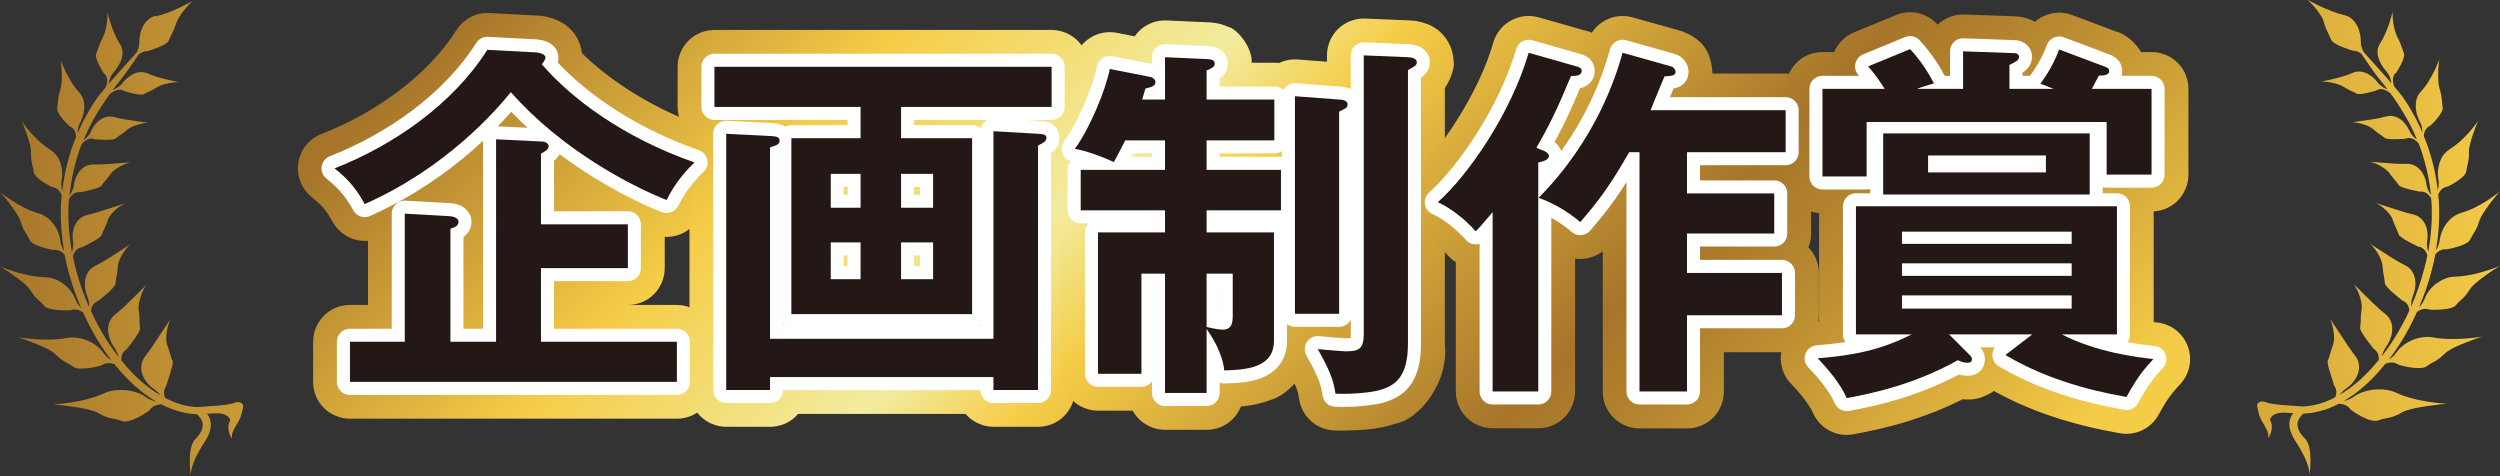 <?xml version="1.0" encoding="UTF-8"?><svg id="_イヤー_2" xmlns="http://www.w3.org/2000/svg" xmlns:xlink="http://www.w3.org/1999/xlink" viewBox="0 0 339.57 64.72"><rect x="0" y="0" width="339.57" height="64.72" fill="#333333" stroke="none"/><defs><style>.cls-1{fill:url(#_称未設定グラデーション_40-5);}.cls-2{stroke:#fff;stroke-linecap:round;stroke-linejoin:round;stroke-width:3.54px;}.cls-2,.cls-3{fill:none;}.cls-4{clip-path:url(#clippath);}.cls-5{fill:url(#_称未設定グラデーション_40);}.cls-6{fill:url(#_称未設定グラデーション_40-2);}.cls-7{fill:url(#_称未設定グラデーション_40-4);}.cls-8{fill:url(#_称未設定グラデーション_40-3);}.cls-9{fill:#231815;}.cls-10{fill:url(#_称未設定グラデーション_40-6);}</style><clipPath id="clippath"><path class="cls-3" d="M35.7,64.72s0-.02,0-.03c0,.02,0,.03,0,.03m27.09,0s0-.01,0-.03v.03m256.82-26.14h0m2.18-5.5h0m-6.15-30.01c.35,1.1,.73,1.64,1,2.34,.27,.7,2.94,1.47,2.94,1.47,.43-.01,.82,.16,1.15,.41,.47,.69,1.85,2.72,2.23,3.17,.22,.27,.45,.55,.69,.85,.21,.26,.42,.54,.64,.83-.08-.03-.16-.06-.24-.1-.09-.04-.19-.1-.29-.15-.1-.06-.2-.12-.3-.2-.1-.07-.2-.16-.3-.25-.1-.09-.19-.2-.28-.32-.04-.06-.09-.12-.14-.18-.05-.06-.1-.11-.15-.17-.11-.11-.22-.22-.35-.32-.12-.1-.26-.2-.39-.28-.14-.09-.28-.16-.42-.23-.59-.26-1.25-.33-1.88-.04-.81,.36-1.89,.65-2.77,.86-.44,.1-.83,.18-1.11,.24-.28,.06-.45,.09-.45,.09,.23-.04,.8,0,1.42,.12,.31,.06,.62,.13,.91,.23,.29,.09,.55,.2,.74,.33,.38,.24,.7,.4,.99,.54,.29,.14,.54,.24,.79,.39,.13,.08,.35,.09,.62,.06,.27-.02,.58-.08,.88-.15,.6-.14,1.14-.3,1.14-.3,.22-.15,.46-.21,.68-.21s.44,.07,.63,.15c.19,.08,.35,.18,.46,.27,.11,.08,.18,.14,.18,.14,0,0,.01,0,.01-.02,.41,.56,.83,1.16,1.24,1.81,.05,.07,.09,.15,.14,.22,.05,.07,.09,.15,.14,.23,.09,.15,.19,.3,.28,.46,.09,.16,.18,.32,.28,.48,.02,.04,.05,.08,.07,.12,.02,.04,.05,.08,.07,.12,.05,.08,.09,.16,.14,.24,.05,.08,.09,.17,.14,.25,.05,.09,.09,.17,.13,.26,.09,.17,.18,.34,.26,.51,.08,.17,.17,.35,.25,.53,.04,.09,.08,.18,.12,.27,.04,.09,.08,.18,.12,.27,.04,.09,.08,.18,.12,.27,.04,.09,.07,.18,.11,.28h0s-.05-.03-.08-.06c-.09-.07-.17-.14-.26-.22-.09-.08-.18-.17-.26-.28-.09-.1-.17-.21-.24-.33-.08-.12-.15-.25-.21-.38-.03-.07-.06-.14-.1-.21-.04-.07-.08-.14-.12-.21-.09-.14-.18-.27-.28-.41-.11-.13-.22-.25-.34-.37-.06-.06-.12-.11-.19-.17-.07-.05-.13-.1-.2-.15-.28-.18-.58-.32-.91-.39-.33-.06-.68-.05-1.04,.05-.46,.13-.98,.24-1.51,.33-.52,.09-1.05,.17-1.52,.23-.23,.03-.45,.06-.65,.09-.2,.03-.37,.05-.52,.07-.29,.04-.47,.05-.47,.05,.23-.02,.81,.05,1.4,.21,.07,.02,.15,.04,.22,.07,.07,.02,.15,.05,.22,.07,.15,.05,.29,.11,.43,.17,.27,.12,.5,.26,.67,.41,.16,.14,.32,.27,.46,.38,.07,.05,.14,.11,.21,.15,.07,.05,.13,.09,.2,.14,.26,.18,.48,.33,.71,.52,.11,.1,.34,.15,.62,.17,.28,.02,.62,.03,.95,.02,.65-.02,1.25-.07,1.25-.07,.28-.11,.53-.12,.77-.06,.06,.01,.12,.03,.17,.05,.05,.02,.11,.04,.16,.07,.1,.05,.2,.11,.28,.18,.17,.13,.31,.27,.4,.38,0,.02,.01,.03,.02,.04,.07,.19,.14,.38,.22,.57,.07,.2,.13,.39,.2,.58,.26,.79,.49,1.6,.69,2.44,.19,.84,.34,1.7,.46,2.58,.03,.22,.05,.44,.08,.66,0,.05,0,.09,.01,.14-.13-.18-.26-.38-.36-.62-.03-.07-.05-.13-.08-.2-.02-.07-.05-.14-.07-.21-.04-.14-.08-.29-.1-.46-.02-.16-.05-.33-.1-.49-.04-.17-.1-.33-.17-.49-.07-.16-.15-.32-.24-.47-.09-.15-.19-.3-.31-.43-.12-.13-.25-.26-.38-.36-.07-.05-.14-.1-.22-.15-.07-.05-.15-.09-.23-.12-.32-.15-.68-.23-1.08-.21-.13,0-.26,0-.39,0s-.27,0-.41,0c-.28,0-.56-.02-.85-.04-.28-.02-.57-.04-.84-.06-.27-.02-.54-.04-.79-.06-.98-.07-1.74-.13-1.74-.13,.12,.01,.33,.06,.57,.14,.24,.08,.52,.2,.8,.35,.14,.07,.28,.15,.41,.24,.13,.09,.27,.17,.39,.26,.12,.09,.23,.19,.32,.28,.05,.05,.1,.09,.14,.14,.02,.02,.04,.05,.06,.07,.01,.02,.03,.05,.05,.07,.12,.18,.24,.35,.36,.49,.11,.15,.22,.28,.32,.4,.22,.24,.4,.46,.57,.72,.04,.07,.12,.12,.22,.18,.1,.06,.23,.11,.37,.16,.28,.1,.64,.2,.97,.28,.34,.08,.67,.15,.91,.2,.24,.05,.4,.08,.4,.08,.32-.04,.58,.03,.81,.15,.22,.12,.41,.3,.54,.48,.08,.1,.14,.2,.19,.3h0c0,.13,.02,.24,.03,.35,0,.11,.01,.22,.02,.33,0,.11,.01,.22,.02,.34,0,.11,0,.22,.01,.34,.05,1.8-.1,3.63-.41,5.45-.02,.13-.05,.26-.08,.39-.02-.05-.03-.1-.05-.15-.04-.13-.06-.27-.08-.42-.01-.07-.02-.15-.02-.23,0-.08-.01-.15-.01-.23s0-.16,0-.24c0-.08,.02-.17,.03-.25,.03-.17,.04-.35,.05-.54,0-.18,0-.37-.03-.55-.02-.19-.06-.37-.1-.55-.05-.18-.12-.36-.19-.52-.08-.17-.17-.32-.28-.47-.11-.14-.23-.28-.38-.4-.28-.24-.63-.41-1.05-.5-.53-.12-1.11-.29-1.68-.47-.28-.09-.57-.18-.85-.27-.28-.09-.54-.18-.79-.26-.25-.08-.49-.15-.7-.22-.1-.03-.21-.06-.3-.09-.09-.03-.18-.06-.26-.09-.31-.1-.5-.17-.5-.17,.06,.02,.14,.06,.24,.11,.05,.03,.09,.05,.15,.09,.05,.03,.11,.07,.16,.1,.11,.07,.23,.15,.35,.24,.06,.04,.12,.09,.18,.14,.06,.05,.12,.1,.18,.15,.06,.05,.12,.11,.18,.17,.06,.06,.12,.11,.18,.17,.11,.12,.22,.24,.32,.37,.1,.12,.18,.25,.25,.37,.03,.06,.07,.12,.1,.18,.03,.06,.05,.12,.07,.17,.04,.11,.08,.22,.11,.32,.04,.1,.07,.19,.11,.28,.04,.09,.08,.18,.11,.26,.04,.08,.07,.16,.11,.24,.03,.08,.07,.15,.1,.23,.04,.07,.07,.15,.1,.22,.06,.15,.12,.29,.16,.44,.04,.16,.24,.33,.5,.52,.26,.18,.59,.38,.91,.55,.33,.17,.64,.34,.88,.45,.23,.12,.39,.19,.39,.19,.33,.05,.59,.18,.78,.37,.19,.18,.32,.41,.41,.64,.02,.06,.04,.12,.05,.18-.12,.59-.25,1.19-.41,1.78-.23,.89-.5,1.77-.8,2.64-.3,.87-.64,1.72-1,2.55,0-.01,0-.03,0-.04,0-.15,0-.29,.02-.45,.01-.16,.04-.32,.08-.49,.04-.17,.09-.34,.16-.51,.28-.7,.42-1.55,.27-2.32-.04-.19-.09-.38-.17-.56-.07-.18-.17-.35-.28-.51-.23-.32-.54-.58-.95-.78-.51-.24-1.07-.57-1.6-.9-.54-.33-1.07-.68-1.54-.98-.92-.6-1.62-1.06-1.64-1.07,.12,.08,.29,.23,.47,.45,.09,.11,.19,.23,.29,.36,.1,.13,.2,.28,.29,.42,.1,.15,.19,.31,.27,.47,.08,.16,.16,.32,.22,.48,.07,.16,.12,.32,.16,.46,.04,.15,.07,.29,.07,.42,.01,.13,.02,.25,.03,.37,.01,.12,.02,.23,.04,.33,.03,.21,.06,.4,.09,.58,.06,.36,.13,.68,.15,1.03,0,.17,.16,.4,.39,.65,.11,.13,.24,.26,.38,.39,.14,.13,.28,.26,.43,.39,.29,.25,.58,.49,.79,.66,.11,.09,.2,.16,.26,.21,.06,.05,.1,.08,.1,.08,.33,.12,.56,.32,.72,.55,.08,.12,.14,.24,.18,.37,.04,.13,.07,.26,.09,.39,0,.02,0,.03,0,.05-.29,.64-.59,1.26-.92,1.86-.82,1.54-1.74,2.97-2.72,4.24-.04,.05-.07,.09-.11,.14,.03-.11,.06-.22,.1-.33,.06-.16,.12-.32,.2-.48,.08-.16,.18-.32,.29-.49,.46-.65,.8-1.49,.83-2.32,.01-.41-.05-.82-.22-1.2-.16-.37-.43-.71-.8-1-.24-.18-.48-.38-.72-.6-.24-.21-.49-.44-.73-.67-.24-.23-.48-.46-.71-.69-.23-.23-.45-.45-.66-.65-.81-.81-1.43-1.43-1.45-1.45,.05,.05,.11,.13,.17,.22,.06,.1,.13,.21,.21,.34,.07,.13,.15,.28,.22,.44,.07,.16,.14,.33,.2,.5s.12,.35,.17,.53c.05,.18,.09,.36,.12,.54,.02,.09,.03,.17,.04,.26,0,.08,.02,.17,.02,.25,0,.16,0,.31-.02,.44-.02,.14-.04,.26-.05,.38-.01,.12-.03,.23-.04,.34-.01,.11-.02,.22-.02,.32,0,.1,0,.2-.01,.29,0,.09,0,.19,0,.28,0,.09-.01,.18-.02,.27,0,.09-.01,.18-.02,.26,0,.09-.02,.17-.04,.26-.01,.09,0,.2,.05,.33,.04,.12,.11,.27,.2,.42,.09,.15,.19,.32,.3,.48,.11,.17,.23,.33,.35,.49,.24,.33,.47,.63,.65,.86,.18,.23,.3,.37,.3,.37,.31,.2,.5,.46,.6,.73,.09,.26,.1,.52,.08,.77-.82,1.01-1.67,1.91-2.52,2.68-.95,.85-1.9,1.54-2.81,2.07,.04-.05,.09-.11,.13-.16,.23-.27,.5-.52,.84-.76,.34-.23,.66-.54,.93-.88,.27-.35,.49-.73,.62-1.14,.03-.1,.06-.2,.08-.31,.02-.1,.04-.21,.05-.31,0-.1,.01-.21,0-.31,0-.11-.02-.21-.03-.32-.03-.21-.09-.41-.18-.61-.09-.2-.21-.4-.37-.59-.2-.24-.39-.51-.58-.78-.2-.27-.39-.56-.58-.85-.19-.28-.38-.57-.56-.85-.18-.27-.36-.54-.52-.79-.17-.25-.32-.49-.47-.7-.14-.21-.27-.4-.37-.55-.21-.3-.33-.49-.34-.5,.08,.13,.18,.35,.28,.64,.05,.14,.09,.3,.13,.47,.01,.04,.02,.09,.03,.13,0,.04,.02,.09,.03,.13,.02,.09,.03,.17,.05,.27,.03,.18,.05,.37,.07,.55,.02,.18,.02,.36,.02,.54,0,.18-.02,.34-.05,.49-.01,.08-.03,.15-.04,.22-.02,.07-.04,.13-.06,.19-.02,.06-.04,.12-.06,.17-.02,.05-.04,.11-.06,.16-.04,.1-.07,.21-.1,.3-.06,.19-.11,.38-.16,.54-.02,.08-.04,.17-.07,.25-.02,.08-.05,.16-.07,.23-.01,.04-.02,.08-.04,.11l-.02,.06-.02,.05c-.03,.07-.06,.14-.09,.22-.02,.04-.03,.08-.03,.13,0,.05,0,.11,0,.18,.01,.13,.04,.29,.08,.46,.08,.34,.2,.74,.33,1.14,.12,.4,.25,.77,.33,1.05,.09,.28,.15,.47,.15,.47,.22,.32,.3,.63,.29,.93,0,.08-.01,.15-.02,.23-.02,.07-.03,.14-.06,.21-.02,.07-.05,.14-.08,.2,0,0-.01,.02-.02,.03-.34,.18-.68,.34-1.01,.47-.11,.04-.22,.09-.32,.13-.11,.04-.21,.08-.32,.11-.1,.04-.2,.07-.3,.1-.1,.03-.2,.06-.29,.09-.76,.2-1.36,.28-1.77,.31-.05,0-.1,0-.15,.01-.02,0-.04,0-.07,0-.02,0-.04,0-.06,0-.08,0-.15,0-.2,0-.1,0-1.54-.11-1.54-.11,0,0-2.68-.13-3.35-.45-.36-.17-.8-.15-1.08,.12-.25,.23-.06,.66,.08,1.32,.32,1.41,1.49,2.23,1.32,3.45,0,0,.9-1.35,.23-2.49,0,0,.1-1.2,2.45-.96,0,0,.33,.02,.71,.04-.52,.61-1.01,1.84,.36,3.91,1.96,2.95,1.85,4.36,1.82,4.57,.05-.32,.58-3.86-.63-5.07-1.59-1.59-.94-2.7-.16-3.36,.02,0,.03,0,.04,0h.07s.05,0,.08,0c.05,0,.1,0,.16-.01,.46-.03,1.14-.12,1.98-.34,.11-.03,.21-.06,.32-.1,.11-.03,.22-.06,.33-.1,.11-.04,.23-.08,.35-.12,.12-.04,.23-.09,.35-.14,.36-.15,.75-.33,1.14-.53,.26,.02,.52,.07,.77,.16,.31,.12,.6,.32,.8,.64,0,0,.16,.12,.42,.3,.26,.18,.62,.41,1.03,.62,.2,.11,.41,.21,.63,.3,.22,.09,.43,.17,.64,.22,.41,.11,.8,.14,1.06,.03,.14-.05,.26-.09,.38-.13,.12-.04,.23-.07,.34-.09,.22-.05,.44-.09,.66-.13,.11-.03,.23-.05,.36-.09,.06-.02,.13-.04,.19-.06,.07-.02,.14-.04,.21-.07,.14-.05,.29-.12,.46-.19,.17-.08,.34-.17,.53-.29,.2-.11,.42-.21,.67-.3,.26-.08,.54-.16,.84-.23,.3-.07,.61-.14,.93-.19,.32-.06,.65-.11,.97-.16,1.28-.19,2.49-.32,2.86-.34,0,0-.07,0-.21,0-.13,0-.32-.02-.56-.04-.24-.02-.52-.05-.83-.08-.31-.03-.66-.08-1.02-.14-.72-.11-1.52-.27-2.27-.48-.76-.2-1.48-.46-2.06-.73-.46-.22-.97-.35-1.49-.42-.26-.03-.52-.05-.78-.05-.13,0-.26,0-.39,0-.13,0-.26,.02-.39,.03-.06,0-.13,.01-.19,.02-.06,0-.13,.02-.19,.03-.13,.02-.25,.04-.37,.07-.12,.03-.24,.06-.36,.09-.12,.03-.24,.07-.35,.11-.12,.04-.23,.08-.34,.12-.11,.04-.22,.1-.32,.15-.21,.1-.4,.22-.59,.35-.09,.06-.18,.13-.28,.18-.1,.05-.19,.1-.28,.15-.19,.09-.38,.15-.56,.21-.04,.01-.09,.02-.14,.04-.04,0-.08,.02-.11,.02,.95-.56,1.95-1.28,2.93-2.17,.93-.83,1.84-1.81,2.71-2.89,.1-.04,.21-.08,.33-.1,.15-.03,.31-.05,.47-.06,.32,0,.65,.07,.95,.29,0,0,.05,.01,.13,.04,.09,.02,.2,.05,.35,.1,.29,.07,.7,.16,1.13,.23,.43,.07,.89,.11,1.28,.09,.1,0,.2,0,.29-.02,.09-.01,.18-.03,.26-.04,.16-.04,.29-.1,.39-.17,.1-.08,.19-.14,.28-.2,.09-.06,.18-.12,.27-.17,.09-.05,.18-.1,.27-.15,.09-.05,.18-.09,.27-.14,.37-.21,.79-.47,1.33-1.02,.27-.28,.69-.54,1.17-.79,.24-.13,.5-.25,.77-.36,.27-.12,.54-.23,.81-.34,.27-.11,.54-.21,.79-.31,.26-.09,.5-.18,.71-.26,.43-.15,.78-.26,.95-.3,0,0-.07,0-.19,.03-.12,.02-.3,.04-.52,.07-.22,.03-.48,.06-.77,.09-.29,.03-.62,.06-.96,.08-.35,.03-.7,.04-1.07,.05-.37,0-.75,0-1.12,0-.18,0-.37-.01-.55-.03-.18-.01-.36-.02-.54-.04-.35-.03-.68-.08-.99-.14-.24-.05-.48-.07-.73-.07-.25,0-.49,.01-.73,.05-.48,.07-.96,.2-1.4,.39-.88,.38-1.64,.95-2.11,1.64-.12,.17-.25,.33-.39,.47-.14,.14-.28,.26-.42,.37-.08,.06-.16,.1-.24,.15,1-1.31,1.95-2.78,2.79-4.36,.36-.68,.71-1.4,1.03-2.12,.22-.15,.46-.28,.74-.35,.15-.04,.3-.06,.46-.05,.16,0,.32,.04,.49,.11,0,0,.75,.04,1.58-.02,.42-.03,.85-.08,1.21-.18,.37-.09,.66-.23,.8-.41,.07-.09,.14-.17,.21-.25,.07-.08,.14-.15,.21-.21,.14-.13,.28-.26,.43-.4,.15-.14,.31-.29,.48-.49,.16-.2,.34-.44,.53-.75,.09-.15,.22-.31,.37-.47,.15-.16,.32-.33,.52-.49,.09-.08,.19-.16,.3-.25,.1-.08,.21-.16,.31-.24,.21-.16,.44-.32,.65-.48,.22-.16,.43-.31,.64-.45,.2-.14,.4-.27,.58-.39,.18-.12,.34-.22,.47-.3,.14-.08,.24-.14,.32-.18l-.17,.07c-.11,.04-.26,.11-.46,.18-.39,.15-.94,.34-1.56,.52-.31,.09-.65,.18-.98,.27-.17,.04-.34,.08-.51,.12-.18,.04-.35,.07-.52,.1-.69,.13-1.37,.21-1.97,.22-.47,.01-.92,.11-1.35,.28-.43,.16-.82,.4-1.18,.66-.71,.55-1.26,1.25-1.54,2-.19,.51-.49,.91-.8,1.22,.33-.77,.64-1.55,.92-2.34,.31-.89,.59-1.79,.82-2.71,.18-.71,.34-1.42,.48-2.14,0,0,0-.01,.01-.02,.09-.1,.18-.19,.29-.28,.11-.09,.22-.17,.35-.23,.26-.13,.55-.2,.89-.15,0,0,.18-.03,.45-.09,.27-.06,.64-.15,1.01-.26,.19-.06,.38-.12,.57-.19,.18-.07,.36-.15,.52-.23,.32-.17,.56-.36,.65-.56,.09-.2,.18-.37,.28-.53,.1-.17,.2-.33,.3-.5,.11-.17,.21-.37,.32-.59,.05-.12,.11-.24,.16-.38,.05-.14,.1-.29,.15-.46,.05-.17,.12-.35,.22-.54,.09-.19,.21-.38,.34-.59,.12-.2,.26-.41,.41-.62,.14-.21,.3-.41,.45-.61,.08-.1,.15-.2,.22-.3,.08-.1,.15-.19,.22-.28,.14-.19,.28-.36,.41-.51,.25-.3,.46-.53,.57-.63,0,0-.19,.15-.5,.38-.16,.12-.35,.25-.56,.4-.21,.15-.46,.32-.71,.48-.52,.33-1.11,.67-1.71,.96-.15,.07-.3,.14-.45,.21-.15,.07-.3,.13-.45,.18-.3,.11-.58,.21-.86,.29-.21,.06-.42,.14-.61,.24-.2,.1-.38,.21-.55,.34-.34,.25-.64,.57-.89,.9-.5,.67-.81,1.46-.9,2.21-.04,.37-.15,.71-.29,1-.07,.13-.14,.25-.21,.37,0-.02,0-.03,0-.05,.32-1.87,.47-3.77,.42-5.64,0-.12,0-.23-.01-.35,0-.12-.01-.23-.02-.35,0-.12-.02-.23-.02-.35,0-.11-.02-.23-.03-.35,0-.11-.02-.23-.03-.34,0-.04,0-.07-.01-.11,.01-.03,.02-.05,.03-.08,.1-.22,.24-.45,.44-.63,.2-.18,.45-.32,.78-.36,0,0,.04-.02,.11-.05,.07-.03,.16-.08,.28-.14,.23-.12,.54-.29,.85-.5,.31-.2,.63-.43,.87-.67,.23-.23,.4-.47,.43-.67,.06-.41,.14-.74,.23-1.13,.02-.1,.04-.2,.06-.31,.02-.11,.03-.22,.05-.34,.02-.12,.03-.25,.03-.4,0-.14,.01-.29,0-.46,0-.17,.01-.35,.04-.54,.01-.1,.03-.19,.06-.3,.02-.1,.04-.21,.07-.31,.05-.21,.11-.43,.18-.65,.04-.11,.07-.22,.1-.33,.04-.11,.07-.22,.11-.33,.07-.21,.15-.42,.22-.62,.07-.2,.14-.38,.21-.55,.13-.34,.25-.59,.33-.72,0,0-.13,.19-.34,.48-.11,.15-.24,.32-.4,.51-.15,.19-.32,.39-.51,.61-.38,.43-.82,.88-1.28,1.29-.47,.41-.95,.78-1.4,1.06-.18,.11-.34,.24-.49,.37-.15,.14-.28,.29-.39,.45-.23,.32-.39,.68-.51,1.05-.06,.19-.1,.38-.14,.57-.04,.19-.06,.38-.07,.57,0,.09,0,.19,0,.29,0,.09,0,.19,0,.28,.01,.19,.04,.37,.07,.55,.02,.09,.03,.17,.04,.26s.01,.17,.01,.25c0,.17-.01,.32-.03,.47-.03,.17-.07,.32-.11,.46-.01-.12-.03-.24-.04-.37-.12-.91-.28-1.8-.47-2.67-.2-.87-.44-1.71-.71-2.53-.07-.2-.14-.4-.21-.61-.08-.2-.15-.4-.23-.59-.07-.2-.15-.39-.23-.58h0c0-.06,0-.11,.01-.17,.03-.23,.09-.47,.22-.69,.13-.22,.32-.41,.6-.53,0,0,.12-.1,.3-.28,.18-.17,.4-.41,.63-.67,.22-.27,.44-.56,.6-.84,.15-.27,.24-.53,.2-.72-.02-.1-.03-.19-.04-.28-.01-.09-.02-.18-.03-.27-.02-.18-.04-.36-.05-.56-.02-.2-.05-.4-.1-.64-.02-.12-.05-.24-.08-.37-.03-.13-.07-.27-.12-.41-.18-.59-.21-1.46-.19-2.27,.01-.4,.03-.78,.07-1.1,.03-.31,.07-.56,.11-.69,0,0-.07,.19-.2,.5-.12,.3-.31,.73-.54,1.2-.11,.23-.24,.48-.38,.72-.14,.24-.29,.49-.44,.74-.15,.24-.32,.47-.48,.69-.17,.22-.34,.42-.51,.61-.27,.28-.45,.61-.55,.96-.05,.17-.09,.35-.11,.53-.02,.18-.02,.36-.02,.55,0,.19,.03,.36,.06,.55,.02,.09,.03,.18,.05,.27,.02,.09,.04,.18,.07,.26,.11,.35,.24,.69,.4,.99,.08,.15,.14,.3,.19,.45,.03,.08,.05,.15,.06,.22,.02,.07,.03,.14,.04,.22,.03,.19,.03,.36,.03,.52-.01-.02-.02-.05-.03-.07-.04-.1-.08-.19-.13-.28-.04-.09-.08-.19-.12-.28-.09-.18-.17-.36-.26-.55-.08-.18-.18-.35-.26-.53-.05-.09-.09-.17-.14-.26-.04-.09-.09-.17-.14-.26-.05-.08-.09-.17-.14-.25-.02-.04-.05-.08-.07-.13-.02-.04-.05-.08-.07-.12-.1-.17-.19-.33-.28-.49-.1-.16-.19-.32-.29-.48-.05-.08-.1-.16-.15-.23-.05-.08-.1-.15-.14-.23-.49-.77-1.06-1.45-1.6-2.08,0-.02-.01-.03-.02-.06-.05-.14-.11-.33-.14-.55-.03-.22-.03-.45,.03-.68,.06-.23,.19-.45,.42-.62,0,0,.08-.12,.2-.32,.12-.19,.27-.46,.42-.75,.29-.58,.54-1.24,.4-1.57-.28-.65-.38-1.25-.9-2.21-.13-.24-.24-.54-.33-.88-.09-.33-.16-.69-.21-1.03-.1-.68-.12-1.3-.06-1.54,0,0-.04,.18-.13,.47-.08,.29-.2,.69-.35,1.14-.3,.9-.74,1.99-1.26,2.77-.2,.31-.31,.63-.33,.96-.03,.33,.02,.67,.12,1,.2,.66,.61,1.29,1.04,1.78,.11,.12,.2,.25,.28,.38,.08,.13,.15,.25,.2,.38,.11,.25,.17,.49,.21,.71,.01,.07,.02,.13,.02,.19-.18-.21-.36-.43-.52-.63-.18-.22-1.96-2.2-3.24-3.62-.22-.38-.39-.85-.39-1.38,0-1.44-.6-3.27-2.29-3.65-2.13-.48-5.04-2.11-5.08-2.13,.49,.28,2.02,1.97,2.36,3.07M21.21,2.13c-1.69,.38-2.29,2.21-2.29,3.65,0,.53-.17,1-.39,1.38-1.28,1.42-3.06,3.4-3.24,3.62-.16,.2-.34,.41-.52,.63,0-.06,.01-.12,.02-.19,.04-.21,.1-.46,.21-.71,.05-.13,.12-.25,.2-.38,.08-.13,.17-.25,.28-.38,.44-.49,.84-1.12,1.04-1.78,.1-.33,.15-.67,.12-1-.03-.33-.13-.65-.33-.96-.52-.77-.96-1.87-1.26-2.77-.15-.45-.27-.85-.35-1.14-.08-.29-.13-.47-.13-.47,.06,.24,.04,.86-.06,1.54-.05,.34-.12,.7-.21,1.03-.09,.33-.2,.64-.33,.88-.52,.96-.62,1.56-.9,2.21-.14,.33,.11,.99,.4,1.57,.15,.29,.3,.56,.42,.75,.12,.19,.2,.32,.2,.32,.23,.17,.36,.39,.42,.62,.06,.22,.06,.46,.03,.68-.03,.22-.09,.41-.14,.55-.01,.02-.01,.04-.02,.06-.54,.64-1.11,1.31-1.6,2.08-.05,.08-.1,.15-.15,.23-.05,.08-.1,.16-.14,.23-.1,.16-.19,.32-.29,.48-.09,.16-.19,.32-.28,.49-.02,.04-.05,.08-.07,.12-.02,.04-.04,.08-.07,.13-.04,.08-.09,.17-.14,.25-.05,.09-.09,.17-.14,.26-.05,.09-.09,.17-.14,.26-.09,.17-.18,.35-.27,.53-.09,.18-.18,.36-.26,.55-.04,.09-.09,.19-.12,.28-.04,.09-.09,.18-.13,.28-.01,.02-.02,.05-.03,.07,0-.16,0-.34,.03-.52,0-.07,.02-.14,.04-.22,.02-.07,.04-.15,.06-.22,.05-.15,.11-.3,.19-.45,.17-.3,.29-.64,.4-.99,.03-.09,.05-.17,.07-.26,.02-.09,.04-.18,.05-.27,.03-.18,.05-.36,.06-.55,0-.18,0-.36-.02-.55-.02-.18-.06-.36-.11-.53-.11-.34-.29-.67-.56-.96-.17-.18-.34-.39-.51-.61-.17-.22-.33-.45-.48-.69-.15-.24-.3-.49-.44-.74-.14-.25-.26-.49-.38-.72-.23-.47-.42-.9-.54-1.2-.13-.31-.2-.5-.2-.5,.04,.13,.08,.37,.11,.69,.03,.32,.06,.7,.07,1.1,.02,.81,0,1.69-.19,2.27-.05,.14-.08,.28-.12,.41-.04,.13-.06,.25-.08,.37-.05,.23-.08,.44-.1,.64-.02,.2-.04,.38-.06,.56,0,.09-.02,.18-.03,.27-.01,.09-.03,.19-.04,.28-.04,.19,.05,.45,.21,.72,.15,.28,.37,.57,.6,.84s.46,.5,.63,.67c.18,.17,.3,.28,.3,.28,.29,.12,.48,.31,.6,.53,.13,.22,.19,.46,.22,.69,0,.06,0,.11,.01,.16h0c-.08,.2-.16,.39-.23,.58-.07,.2-.15,.4-.22,.59-.07,.2-.14,.4-.21,.61-.27,.82-.51,1.66-.71,2.53-.19,.87-.35,1.76-.47,2.67-.01,.12-.03,.25-.04,.37-.04-.14-.09-.3-.11-.46-.02-.15-.03-.31-.03-.47,0-.08,0-.17,.01-.25,0-.09,.02-.17,.04-.26,.04-.18,.06-.36,.07-.55,0-.09,0-.19,0-.28,0-.1,0-.19,0-.29-.01-.19-.03-.38-.07-.57-.03-.19-.08-.38-.14-.57-.12-.38-.28-.73-.51-1.05-.11-.16-.24-.31-.39-.45-.14-.14-.31-.26-.49-.37-.45-.28-.94-.65-1.4-1.06-.46-.41-.9-.86-1.28-1.29-.19-.21-.36-.42-.51-.61-.15-.19-.29-.36-.39-.51-.22-.29-.35-.48-.35-.48,.08,.12,.2,.38,.33,.72,.07,.16,.14,.35,.21,.55,.08,.2,.15,.41,.22,.62,.03,.11,.07,.22,.11,.33,.03,.11,.07,.22,.1,.33,.07,.22,.13,.44,.18,.65,.03,.1,.05,.21,.07,.31,.02,.11,.04,.2,.05,.3,.03,.19,.05,.37,.04,.54,0,.17,0,.32,0,.46,0,.14,.02,.27,.03,.4,.01,.12,.03,.23,.05,.34,.02,.11,.04,.21,.06,.31,.09,.39,.18,.72,.23,1.13,.03,.21,.2,.44,.43,.67,.24,.23,.56,.47,.87,.67,.31,.2,.62,.37,.85,.5,.11,.06,.21,.11,.28,.14,.07,.03,.11,.05,.11,.05,.33,.04,.58,.18,.78,.36,.2,.19,.34,.41,.44,.63,.02,.03,.02,.05,.04,.08,0,.04,0,.07-.01,.11,0,.11-.02,.23-.03,.34-.01,.11-.02,.23-.03,.35,0,.11-.01,.23-.02,.35,0,.11-.01,.23-.02,.35,0,.12,0,.23-.01,.35-.05,1.86,.1,3.76,.42,5.64,0,.02,0,.03,0,.05-.07-.11-.15-.23-.21-.37-.14-.29-.25-.62-.29-1-.08-.75-.4-1.54-.9-2.21-.25-.34-.55-.65-.89-.9-.17-.13-.35-.24-.55-.34-.19-.1-.4-.18-.61-.24-.27-.07-.56-.17-.86-.29-.15-.06-.29-.12-.45-.18-.15-.07-.3-.14-.45-.21-.6-.29-1.19-.63-1.71-.96-.26-.17-.5-.33-.72-.48-.21-.15-.4-.28-.56-.4-.32-.23-.5-.38-.5-.38,.12,.1,.32,.33,.57,.63,.12,.15,.26,.32,.41,.51,.07,.09,.14,.19,.22,.28,.07,.1,.15,.2,.22,.3,.15,.2,.3,.41,.45,.61,.14,.21,.29,.41,.41,.62,.12,.2,.24,.4,.34,.59,.09,.19,.17,.37,.22,.54,.05,.17,.1,.32,.15,.46,.05,.14,.1,.27,.16,.38,.11,.23,.21,.42,.32,.59,.11,.17,.21,.33,.31,.5,.1,.16,.19,.33,.28,.53,.09,.2,.33,.39,.65,.56,.16,.08,.33,.16,.52,.23,.18,.07,.38,.14,.57,.19,.38,.12,.74,.21,1.01,.26,.27,.06,.45,.09,.45,.09,.34-.05,.64,.02,.89,.15,.13,.06,.24,.14,.35,.23,.11,.09,.21,.18,.29,.28,0,0,0,.01,.01,.02,.14,.72,.29,1.43,.48,2.14,.24,.92,.52,1.82,.83,2.71,.28,.8,.59,1.58,.92,2.34-.31-.31-.61-.7-.8-1.22-.28-.74-.83-1.45-1.54-2-.36-.27-.75-.5-1.18-.66-.43-.17-.88-.27-1.35-.28-.6-.01-1.28-.09-1.97-.22-.17-.03-.35-.07-.52-.1-.17-.04-.34-.08-.51-.12-.34-.09-.67-.17-.98-.27-.62-.18-1.17-.37-1.56-.52-.2-.07-.35-.13-.46-.18-.11-.04-.17-.07-.17-.07,.07,.04,.18,.1,.32,.18,.13,.08,.29,.18,.47,.3,.18,.11,.38,.24,.58,.39,.21,.14,.43,.29,.64,.45,.22,.16,.44,.32,.65,.48,.11,.08,.21,.16,.31,.24,.1,.08,.2,.17,.3,.25,.19,.16,.36,.33,.51,.49,.15,.16,.28,.32,.37,.47,.19,.31,.37,.55,.53,.75,.17,.2,.32,.35,.48,.49,.15,.14,.29,.26,.43,.4,.07,.07,.14,.14,.21,.21,.07,.08,.14,.16,.22,.25,.14,.18,.43,.32,.8,.41,.37,.1,.8,.15,1.21,.18,.83,.06,1.58,.02,1.58,.02,.16-.07,.33-.1,.49-.11,.16,0,.31,.01,.46,.05,.28,.07,.52,.2,.74,.35,.33,.72,.67,1.43,1.03,2.12,.85,1.58,1.79,3.05,2.79,4.36-.08-.05-.16-.09-.24-.15-.14-.11-.29-.23-.42-.37-.14-.14-.27-.3-.39-.47-.48-.69-1.23-1.26-2.12-1.64-.44-.19-.91-.32-1.39-.39-.24-.03-.49-.05-.73-.05-.24,0-.49,.02-.73,.07-.31,.06-.64,.1-.99,.14-.17,.02-.35,.03-.54,.04-.18,.01-.36,.02-.55,.03-.37,.01-.75,.01-1.12,0-.37,0-.73-.03-1.07-.05-.34-.02-.67-.05-.96-.08-.29-.03-.55-.06-.77-.09-.22-.03-.4-.05-.52-.07-.12-.02-.19-.03-.19-.03,.17,.04,.51,.15,.95,.3,.22,.08,.46,.16,.71,.26,.26,.09,.52,.2,.79,.31,.27,.11,.54,.22,.81,.34,.27,.12,.53,.24,.77,.36,.49,.25,.9,.51,1.17,.79,.54,.55,.96,.82,1.33,1.02,.09,.05,.18,.1,.27,.14,.09,.05,.18,.1,.27,.15,.09,.05,.18,.1,.27,.17,.09,.06,.18,.13,.28,.2,.1,.08,.23,.13,.39,.17,.08,.02,.17,.03,.26,.04,.09,.01,.19,.02,.29,.02,.4,.01,.85-.03,1.28-.09,.43-.07,.83-.16,1.13-.23,.15-.04,.27-.07,.35-.1,.08-.02,.13-.04,.13-.04,.3-.22,.63-.29,.95-.29,.16,0,.31,.02,.46,.06,.11,.02,.22,.06,.33,.1,.88,1.08,1.79,2.06,2.71,2.89,.98,.88,1.98,1.6,2.93,2.17-.04,0-.08-.02-.11-.02-.05-.01-.09-.02-.14-.04-.19-.05-.38-.12-.56-.21-.09-.04-.19-.09-.28-.15-.09-.05-.18-.12-.28-.18-.19-.13-.38-.25-.59-.35-.11-.05-.21-.1-.32-.15-.11-.05-.22-.09-.34-.12-.11-.04-.23-.08-.35-.11-.12-.03-.24-.06-.36-.09-.12-.02-.25-.05-.37-.07-.06-.01-.13-.02-.19-.03-.06,0-.13-.01-.19-.02-.13-.01-.26-.02-.39-.03-.13,0-.26,0-.39,0-.26,0-.52,.02-.78,.05-.51,.06-1.02,.2-1.48,.42-.58,.27-1.3,.53-2.06,.73-.75,.21-1.55,.37-2.27,.48-.36,.06-.71,.1-1.02,.14-.31,.03-.59,.06-.83,.08-.23,.02-.43,.03-.56,.04-.13,0-.21,0-.21,0,.37,.02,1.57,.15,2.86,.34,.32,.05,.64,.1,.97,.16,.32,.06,.64,.12,.93,.19,.3,.07,.58,.15,.84,.23,.26,.09,.48,.19,.67,.3,.19,.11,.37,.21,.53,.29,.17,.08,.32,.14,.46,.19,.07,.03,.14,.05,.21,.07,.07,.02,.13,.04,.2,.06,.13,.03,.24,.06,.36,.09,.23,.05,.44,.08,.66,.13,.11,.03,.22,.05,.34,.09,.12,.03,.24,.08,.38,.13,.26,.11,.65,.08,1.07-.03,.21-.05,.42-.13,.64-.22,.21-.09,.42-.19,.63-.3,.4-.21,.77-.44,1.03-.62,.26-.18,.42-.3,.42-.3,.2-.33,.49-.52,.8-.64,.25-.09,.52-.13,.77-.16,.39,.2,.77,.39,1.14,.53,.12,.05,.24,.1,.36,.14,.12,.04,.23,.09,.35,.12,.11,.04,.22,.07,.33,.1,.11,.04,.22,.07,.32,.1,.83,.23,1.51,.31,1.98,.34,.06,0,.11,0,.16,.01,.03,0,.05,0,.07,0h.07s.03,0,.04,0c.78,.66,1.43,1.77-.16,3.36-1.21,1.21-.68,4.75-.63,5.07-.03-.21-.14-1.62,1.82-4.57,1.37-2.07,.88-3.3,.36-3.91,.39-.02,.71-.04,.71-.04,2.35-.24,2.45,.96,2.45,.96-.68,1.13,.23,2.49,.23,2.49-.18-1.22,1-2.03,1.32-3.45,.15-.66,.33-1.09,.08-1.32-.28-.27-.72-.29-1.08-.12-.68,.32-3.35,.45-3.35,.45,0,0-1.43,.12-1.54,.11-.05,0-.12,0-.2,0-.02,0-.04,0-.06,0-.02,0-.04,0-.06,0-.05,0-.1,0-.15-.01-.41-.03-1.02-.1-1.77-.31-.1-.02-.19-.06-.29-.09-.1-.03-.2-.06-.3-.1-.1-.03-.21-.07-.31-.11-.11-.04-.22-.08-.33-.13-.32-.13-.66-.29-1.01-.47v-.03c-.05-.07-.07-.13-.1-.2-.02-.07-.04-.14-.06-.21-.01-.07-.02-.15-.02-.23-.01-.3,.07-.61,.29-.93,0,0,.06-.18,.15-.47,.09-.28,.21-.66,.34-1.05,.12-.4,.24-.8,.33-1.14,.04-.17,.07-.33,.08-.46,0-.07,0-.12,0-.18,0-.05-.02-.1-.03-.13-.03-.08-.07-.15-.09-.22l-.02-.05-.02-.06s-.03-.08-.04-.11c-.02-.08-.05-.16-.07-.23-.02-.08-.04-.16-.07-.25-.05-.17-.1-.35-.16-.54-.03-.09-.06-.2-.1-.3-.02-.05-.04-.11-.06-.16-.02-.06-.04-.11-.07-.17-.02-.06-.04-.12-.06-.19-.02-.07-.03-.14-.04-.22-.03-.15-.04-.31-.05-.49,0-.17,0-.35,.02-.54,.01-.18,.04-.37,.07-.55,.01-.09,.03-.18,.05-.27,.01-.04,.02-.09,.03-.13,.01-.04,.02-.08,.03-.13,.04-.17,.09-.33,.14-.47,.09-.29,.19-.51,.27-.64,0,0-.12,.19-.34,.5-.1,.16-.23,.34-.37,.55-.14,.21-.3,.45-.46,.7-.17,.25-.34,.52-.53,.79-.18,.28-.37,.57-.56,.85-.19,.29-.39,.57-.58,.85-.19,.27-.39,.53-.58,.78-.15,.19-.28,.39-.37,.59-.09,.2-.15,.4-.18,.61-.02,.1-.03,.21-.04,.32,0,.1,0,.21,.01,.31,0,.1,.02,.21,.04,.31,.02,.1,.05,.2,.08,.31,.13,.41,.35,.79,.61,1.14,.27,.34,.59,.65,.93,.88,.34,.24,.61,.49,.84,.76,.04,.06,.09,.11,.13,.16-.9-.53-1.86-1.22-2.81-2.07-.86-.77-1.7-1.67-2.52-2.68-.02-.25-.01-.51,.08-.77,.1-.28,.28-.53,.6-.73,0,0,.12-.15,.3-.37,.18-.23,.42-.53,.65-.86,.12-.16,.24-.33,.35-.49,.11-.16,.21-.33,.3-.48,.09-.15,.15-.29,.2-.42,.05-.13,.06-.24,.05-.33-.01-.09-.02-.18-.04-.26,0-.09-.01-.17-.02-.26,0-.09,0-.17-.01-.27,0-.09,0-.18,0-.28,0-.1,0-.19-.01-.29,0-.1-.01-.21-.02-.32,0-.11-.02-.22-.03-.34-.01-.12-.03-.25-.05-.38-.02-.13-.03-.28-.02-.44,0-.08,.01-.16,.02-.25,.01-.09,.03-.17,.04-.26,.03-.18,.07-.35,.12-.54,.05-.18,.11-.36,.17-.53,.06-.17,.13-.34,.2-.5,.07-.16,.15-.31,.21-.44,.07-.13,.14-.25,.21-.34,.07-.1,.13-.17,.18-.22l-1.45,1.45c-.21,.21-.43,.43-.66,.65-.23,.23-.47,.46-.71,.69-.24,.23-.49,.45-.73,.67-.24,.22-.48,.42-.72,.6-.37,.29-.64,.63-.8,1-.16,.38-.23,.78-.22,1.2,.03,.83,.37,1.67,.83,2.32,.12,.16,.21,.33,.29,.49,.08,.16,.15,.32,.2,.48,.04,.11,.07,.22,.1,.33-.04-.05-.07-.09-.11-.14-.97-1.27-1.9-2.7-2.72-4.24-.32-.6-.62-1.23-.92-1.86,0-.02,0-.04,0-.05,.02-.13,.05-.26,.09-.39,.04-.13,.1-.25,.18-.37,.16-.23,.39-.43,.72-.55,0,0,.03-.03,.1-.08,.06-.05,.15-.12,.26-.21,.21-.17,.5-.41,.79-.66,.15-.13,.29-.26,.43-.39,.14-.13,.27-.26,.38-.39,.22-.25,.38-.48,.39-.65,.02-.35,.08-.67,.15-1.03,.03-.18,.07-.37,.09-.58,.02-.11,.03-.22,.04-.33,.01-.12,.02-.24,.03-.37,0-.13,.03-.27,.07-.42,.04-.15,.1-.3,.16-.46,.06-.16,.14-.32,.22-.48,.08-.16,.17-.32,.27-.47,.1-.15,.19-.29,.29-.42,.1-.13,.2-.25,.29-.36,.18-.22,.35-.37,.47-.45,0,0-.71,.46-1.64,1.07-.47,.31-1,.65-1.54,.98-.54,.33-1.09,.66-1.61,.9-.4,.2-.72,.46-.95,.78-.11,.16-.21,.33-.28,.51-.08,.18-.13,.37-.17,.56-.15,.77-.01,1.62,.27,2.32,.07,.17,.12,.34,.16,.51,.04,.17,.07,.33,.08,.49,.02,.16,.02,.31,.02,.45,0,.01,0,.03,0,.04-.36-.83-.7-1.68-1.01-2.55-.3-.86-.57-1.74-.8-2.64-.15-.59-.28-1.19-.4-1.78,.02-.06,.03-.12,.06-.18,.09-.23,.22-.46,.41-.64,.2-.19,.45-.32,.78-.37,0,0,.15-.07,.39-.19,.24-.12,.55-.28,.87-.45,.33-.18,.65-.37,.92-.55,.26-.18,.46-.36,.5-.52,.05-.16,.11-.3,.17-.44,.03-.07,.06-.15,.1-.22,.03-.07,.07-.15,.11-.23,.04-.08,.07-.16,.11-.24,.04-.08,.07-.17,.11-.26,.04-.09,.07-.18,.11-.28,.04-.1,.08-.21,.11-.32,.02-.05,.04-.11,.07-.17,.03-.06,.06-.12,.09-.18,.07-.12,.16-.25,.25-.37,.1-.12,.21-.25,.32-.37,.05-.06,.11-.12,.17-.17,.06-.06,.12-.11,.18-.17,.06-.05,.12-.11,.18-.15,.06-.05,.12-.1,.19-.14,.12-.09,.24-.17,.35-.24,.06-.04,.11-.07,.16-.1,.05-.03,.1-.06,.15-.09,.09-.05,.17-.09,.23-.11,0,0-.19,.07-.5,.17-.08,.03-.16,.06-.26,.09-.09,.03-.19,.06-.3,.09-.21,.07-.45,.14-.7,.22-.26,.08-.52,.17-.8,.26-.27,.09-.56,.18-.85,.27-.57,.18-1.15,.35-1.68,.47-.42,.09-.77,.26-1.05,.5-.14,.12-.27,.26-.38,.4-.11,.15-.21,.31-.28,.47-.08,.17-.15,.34-.19,.52-.05,.18-.08,.36-.11,.55-.02,.18-.03,.37-.03,.55,0,.18,.02,.36,.05,.54,.01,.09,.02,.17,.03,.25,0,.08,0,.16,0,.24,0,.08,0,.16-.01,.23,0,.08-.01,.15-.02,.23-.02,.15-.05,.29-.09,.42-.01,.05-.03,.1-.05,.15-.02-.13-.05-.26-.07-.39-.31-1.82-.46-3.65-.41-5.45,0-.11,0-.22,.01-.34,0-.11,.01-.22,.02-.34,0-.11,.01-.22,.02-.33,.01-.11,.02-.22,.03-.34,0,0,0-.01,0-.01,.05-.1,.11-.2,.19-.3,.14-.18,.32-.36,.54-.48,.22-.12,.49-.18,.8-.15,0,0,.16-.03,.4-.08,.24-.05,.57-.12,.91-.2,.34-.09,.69-.18,.98-.28,.14-.05,.27-.11,.37-.16,.1-.06,.18-.12,.22-.18,.17-.25,.35-.47,.57-.72,.11-.12,.21-.25,.33-.4,.12-.15,.24-.31,.36-.49,.02-.02,.03-.05,.05-.07,.02-.02,.04-.05,.06-.07,.04-.05,.09-.1,.14-.14,.1-.09,.21-.19,.33-.28,.12-.09,.25-.18,.39-.26,.14-.09,.27-.17,.41-.24,.28-.14,.56-.26,.8-.35,.24-.08,.45-.13,.57-.14,0,0-.76,.06-1.74,.13-.25,.02-.52,.04-.79,.06-.27,.02-.55,.04-.84,.06-.28,.02-.57,.03-.85,.04-.14,0-.28,0-.41,0s-.27,0-.39,0c-.4-.01-.76,.06-1.08,.21-.08,.04-.16,.08-.23,.12-.08,.05-.15,.09-.21,.15-.13,.11-.26,.23-.38,.36-.12,.13-.22,.28-.31,.43-.09,.15-.17,.31-.24,.47-.07,.16-.12,.33-.17,.49-.05,.16-.08,.33-.1,.49-.02,.16-.05,.32-.1,.46-.02,.07-.05,.14-.07,.21-.02,.07-.05,.13-.08,.2-.1,.24-.23,.44-.36,.62,0-.04,0-.09,.01-.14,.03-.22,.05-.44,.08-.66,.12-.88,.27-1.74,.46-2.58,.2-.84,.42-1.65,.68-2.44,.07-.2,.14-.39,.2-.58,.07-.19,.15-.38,.22-.57,0-.01,.01-.03,.02-.04,.09-.11,.23-.25,.4-.38,.09-.07,.18-.13,.28-.18,.05-.02,.1-.05,.16-.07,.05-.02,.11-.04,.17-.05,.23-.06,.49-.05,.76,.06,0,0,.6,.05,1.26,.07,.33,.01,.67,0,.95-.02,.28-.03,.51-.08,.62-.17,.22-.19,.44-.34,.71-.52,.06-.04,.13-.09,.2-.14,.07-.05,.14-.1,.21-.15,.15-.11,.3-.23,.46-.38,.17-.15,.41-.28,.68-.41,.14-.06,.28-.11,.43-.17,.07-.02,.15-.05,.22-.07,.08-.02,.15-.05,.23-.07,.59-.16,1.17-.24,1.4-.21,0,0-.18-.02-.47-.05-.15-.02-.32-.04-.52-.07-.2-.03-.42-.06-.65-.09-.47-.06-1-.14-1.52-.23-.52-.09-1.05-.2-1.51-.33-.36-.1-.71-.11-1.04-.05-.33,.06-.63,.2-.91,.39-.07,.05-.14,.09-.2,.15-.07,.05-.13,.11-.19,.17-.12,.12-.23,.24-.34,.37s-.2,.27-.28,.41c-.04,.07-.08,.14-.12,.21-.04,.07-.07,.14-.1,.21-.06,.14-.13,.27-.21,.38-.08,.12-.16,.23-.24,.33-.09,.1-.17,.2-.26,.28-.09,.08-.18,.16-.26,.22-.03,.02-.05,.04-.08,.06h0c.04-.1,.08-.19,.11-.28,.04-.09,.08-.18,.12-.27,.04-.09,.08-.18,.12-.27,.04-.09,.08-.18,.12-.27,.08-.18,.17-.35,.25-.53,.08-.17,.17-.34,.26-.51,.04-.09,.08-.17,.13-.26,.05-.08,.09-.16,.14-.25,.04-.08,.09-.16,.13-.24,.02-.04,.05-.08,.07-.12,.02-.04,.05-.08,.07-.12,.09-.16,.18-.32,.28-.48,.09-.16,.19-.31,.28-.46,.05-.08,.09-.15,.14-.23,.05-.07,.1-.15,.14-.22,.41-.65,.83-1.24,1.24-1.81,0,0,.02,.02,.02,.02,0,0,.07-.06,.18-.14,.11-.09,.27-.19,.46-.27,.19-.08,.4-.15,.63-.15s.46,.05,.68,.21c0,0,.54,.16,1.13,.3,.3,.07,.61,.13,.88,.15,.27,.03,.49,.02,.62-.06,.26-.15,.5-.26,.79-.39,.28-.14,.6-.29,.98-.54,.2-.12,.45-.23,.74-.33,.29-.09,.6-.17,.91-.23,.61-.12,1.19-.16,1.41-.12,0,0-.17-.03-.45-.09-.28-.05-.67-.14-1.11-.24-.88-.21-1.96-.5-2.77-.86-.64-.29-1.29-.22-1.88,.04-.15,.06-.29,.14-.43,.23-.14,.09-.27,.18-.39,.28-.12,.1-.24,.21-.35,.32-.05,.06-.11,.11-.16,.17-.05,.06-.09,.12-.14,.18-.09,.12-.18,.22-.28,.32-.1,.09-.2,.18-.3,.25-.1,.07-.2,.14-.3,.2-.1,.06-.2,.11-.29,.15-.08,.04-.16,.07-.24,.1,.22-.28,.43-.56,.64-.83,.24-.3,.47-.58,.69-.85,.38-.45,1.76-2.49,2.23-3.17,.33-.24,.71-.42,1.15-.41,0,0,2.67-.77,2.93-1.47,.27-.7,.65-1.24,1-2.34,.35-1.1,1.87-2.79,2.36-3.07-.02,.01-2.95,1.65-5.08,2.13M26.29,0h0M313.28,0h0"/></clipPath><linearGradient id="_称未設定グラデーション_40" x1="-528.37" y1="682.6" x2="-527.37" y2="682.6" gradientTransform="translate(179418.49 231823.69) scale(339.57 -339.57)" gradientUnits="userSpaceOnUse"><stop offset="0" stop-color="#a6752a"/><stop offset=".17" stop-color="#e2b740"/><stop offset=".22" stop-color="#f5cc47"/><stop offset=".39" stop-color="#f2ec9f"/><stop offset=".47" stop-color="#f5cc47"/><stop offset=".71" stop-color="#a6752a"/><stop offset=".78" stop-color="#b5862f"/><stop offset=".93" stop-color="#dfb33e"/><stop offset="1" stop-color="#f5cc47"/></linearGradient><linearGradient id="_称未設定グラデーション_40-2" x1="-528.37" y1="682.22" x2="-527.37" y2="682.22" gradientTransform="translate(-21061.69 166142.42) rotate(45) scale(194.07 -194.07)" xlink:href="#_称未設定グラデーション_40"/><linearGradient id="_称未設定グラデーション_40-3" x1="-528.37" y1="682.42" x2="-527.37" y2="682.42" gradientTransform="translate(-21061.69 166142.42) rotate(45) scale(194.07 -194.07)" xlink:href="#_称未設定グラデーション_40"/><linearGradient id="_称未設定グラデーション_40-4" x1="-528.37" y1="682.61" x2="-527.37" y2="682.61" gradientTransform="translate(-21061.69 166142.42) rotate(45) scale(194.07 -194.07)" xlink:href="#_称未設定グラデーション_40"/><linearGradient id="_称未設定グラデーション_40-5" x1="-528.37" y1="682.78" x2="-527.37" y2="682.78" gradientTransform="translate(-21061.69 166142.42) rotate(45) scale(194.07 -194.07)" xlink:href="#_称未設定グラデーション_40"/><linearGradient id="_称未設定グラデーション_40-6" x1="-528.37" y1="682.97" x2="-527.37" y2="682.97" gradientTransform="translate(-21061.69 166142.42) rotate(45) scale(194.07 -194.07)" xlink:href="#_称未設定グラデーション_40"/></defs><g id="_イヤー_1-2"><g><g class="cls-4"><rect class="cls-5" y="0" width="339.57" height="64.72"/></g><g><path d="M72.84,7.12c.5,.05,1.25,.25,1.25,.7,0,.2-.25,.65-.5,.9,3.9,4.55,10.9,9.9,20.75,13.35-2.15,2-3.3,4.1-3.8,5.1-4.8-1.9-14.25-6.8-21.15-14.65-2.05,2.5-8.7,10.25-19.85,15.2-1.3-2.4-2.6-3.65-4.1-4.85,8.05-3.15,16.1-8.75,20.75-16.1l6.65,.35Zm19.1,39.3v5.45H47.53v-5.45h7.45V29.02l6.2,.35c.45,.05,1.1,.25,1.1,.75,0,.6-.65,.8-1.1,.95v15.35h6.2V18.92l6.15,.3c.5,0,1,.25,1,.65s-.55,.75-1.05,1v9.6h11.8v5.95h-11.8v10h18.45Z"/><path d="M122.39,18.77h9.65v23.9h-24.55V18.77h9.4v-4.25h-19.85v-5.45h45.8v5.45h-20.45v4.25Zm12.55,27.25V17.82l6.05,.35c.8,.05,1.15,.15,1.15,.55,0,.45-.35,.65-1.15,1.05V52.97h-6.05v-1.75h-30.35v1.75h-5.95V18.17l5.95,.3c.8,.05,1.3,.1,1.3,.65,0,.5-.4,.6-1.3,.9v26h30.35Zm-18.05-22.4h-4.05v4.6h4.05v-4.6Zm-4.05,14.3h4.05v-5h-4.05v5Zm13.9-14.3h-4.35v4.6h4.35v-4.6Zm-4.35,14.3h4.35v-5h-4.35v5Z"/><path d="M158.24,13.52V7.77l5.65,.25c.7,.05,1.1,.15,1.1,.6s-.2,.55-1.1,.95v3.95h9.2v5.55h-9.2v4h10.1v5.5h-10.1v3h9.15v14.7c0,3.8-3.95,3.95-6.75,4.05-.25-2.45-1.75-4.7-2.4-5.65v8.7h-5.65v-16.2h-3.2v13.6h-5.9V31.57h9.1v-3h-11.45v-5.5h11.45v-4h-5.4c-1.05,2-1.15,2.25-1.55,2.95-1.8-.85-4-1.6-5.3-1.8,1.9-2.55,4.15-7.8,4.75-10.85l5.35,1.05c.35,.05,.85,.25,.85,.75,0,.4-.35,.65-1.35,.85-.25,.85-.35,1.1-.45,1.5h3.1Zm5.65,30.9c.95,.2,1.6,.35,2.2,.35,1.15,0,1.35-.8,1.35-1.85v-5.75h-3.55v7.25Zm18-30.9c.85,.05,1.15,.3,1.15,.65,0,.25-.1,.45-.3,.55-.3,.15-.55,.3-.85,.45v27.45h-6V13.07l6,.45Zm9.35-5.75c.4,0,1.2,.15,1.2,.65,0,.45-.2,.55-1.2,1.1V46.67c0,4.45-1.7,5.55-3.3,6.15-1.4,.55-4.7,.75-6.55,.65-.2-1.35-.45-2.65-2.4-6.05,.35,.05,3.55,.3,3.7,.3,1.85,0,2.55-.25,2.55-2.4V7.52l6,.25Z"/><path d="M209.54,20.42c.3,.1,.85,.4,.85,.75,0,.6-1,.8-1.45,.9v31.1h-6.2V28.82c-1.35,1.6-1.75,2.05-2.3,2.6-1.3-1.5-3.4-3.2-5.15-3.95,4.15-3.7,9.9-12,12.35-20.3l6.5,1.85c.4,.1,.7,.25,.7,.6,0,.7-.85,.7-1.45,.7-1.85,4.4-2.7,6.25-4.7,9.75l.85,.35Zm17.45-11.4c.35,.1,.6,.45,.6,.75,0,.5-.55,.55-1.5,.6-.55,1.25-.65,1.6-1.9,4.6h18.35v5.7h-13.4v5.6h11.85v5.45h-11.85v5.35h12.9v5.75h-12.9v10.35h-6.45V20.67h-1.4c-2.55,4.45-4.05,6.5-6.65,9.5-1.65-1.45-3.8-2.65-5.65-3.3,7.8-7.9,10.5-16.45,11.4-19.7l6.6,1.85Z"/><path d="M276.04,45.42h-11.3l2.85,2.85c.1,.1,.25,.3,.25,.5,0,.45-.3,.5-.65,.5-.5,0-.95-.2-1.25-.35-5.8,3.25-11.5,4.5-15.1,5.15-.9-2-2.5-3.9-3.95-5.4,4.95-.4,8.65-1.15,12.75-3.25h-7.55V28.02h35.45v17.4h-7.5c4.7,2.4,9.85,3.05,12.45,3.35-1.15,1.25-2.2,2.45-3.65,5.15-5.75-1-11.4-2.7-16.45-5.7l3.65-2.8Zm-9.4-33.35V6.97l7,.25c.25,0,.6,.15,.6,.5,0,.45-.4,.65-1.3,1.1v3.25h6c-.7-.3-1.35-.5-1.8-.7,1.2-1.65,1.9-2.95,2.55-4.65l6.25,2.35c.3,.1,.55,.25,.55,.6,0,.6-1,.6-1.4,.6-.15,.3-.85,1.55-.95,1.8h8.1v11.65h-6.1v-7.15h-32.6v7.4h-6V12.07h8.45c-1.2-1.9-1.85-2.6-2.25-3.05l5.7-2.35c1.6,1.7,2.7,3.6,3.25,4.65-1.2,.35-1.7,.5-2.3,.75h6.25Zm17.2,14.35h-28.05v-8.3h28.05v8.3Zm-2.45,5.05h-23.05v1.65h23.05v-1.65Zm-23.05,6h23.05v-1.7h-23.05v1.7Zm0,4.45h23.05v-1.8h-23.05v1.8Zm3.55-18.5h16v-2.3h-16v2.3Z"/><path class="cls-6" d="M72.84,7.12l.5-4.98c.66,.08,1.33,.17,2.37,.62,.8,.33,3.23,1.63,3.39,5.06-.46,3.35-.93,2.95-1.96,4.44l-3.54-3.54,3.8-3.25c3.25,3.81,9.59,8.74,18.61,11.89,1.66,.58,2.88,1.98,3.24,3.69,.36,1.72-.2,3.49-1.49,4.68-1.53,1.42-2.37,2.95-2.73,3.68-1.16,2.32-3.9,3.37-6.31,2.41-5.38-2.16-15.32-7.24-23.07-16l3.76-3.3,3.87,3.17c-2.26,2.75-9.45,11.16-21.69,16.6-2.39,1.06-5.18,.11-6.42-2.19-1.02-1.81-1.56-2.27-2.83-3.33-1.39-1.12-2.09-2.89-1.82-4.66,.27-1.77,1.46-3.25,3.12-3.9,7.26-2.81,14.52-7.99,18.35-14.12,.96-1.52,2.69-2.41,4.49-2.32l6.65,.35,.23,.02-.5,4.98-.26,4.99-6.65-.35,.26-4.99,4.23,2.67c-5.47,8.57-14.31,14.59-23.15,18.08l-1.82-4.66,3.12-3.9c1.73,1.35,3.79,3.38,5.37,6.37l-4.4,2.38-2.03-4.57c10.06-4.46,16.18-11.55,18.01-13.8,.93-1.13,2.32-1.8,3.78-1.83,1.46-.03,2.87,.6,3.84,1.7,6.05,6.95,15.02,11.67,19.24,13.3l-1.84,4.65-4.47-2.24c.64-1.27,2.09-3.94,4.86-6.52l3.41,3.66-1.65,4.72c-10.68-3.76-18.34-9.52-22.89-14.81-1.7-1.98-1.59-4.94,.26-6.79l2.64,2.64h-3.6c.46-2.95,.43-1.65,.96-2.64l2.64,2.64h.74l-1.83,4.06c-.3-.11-2.36-1.08-2.51-4.06h4.34l-1.83,4.06,.98-2.18-.24,2.4c-.16-.03-.21,0-.74-.22l.98-2.18-.24,2.4,.5-4.98-.26,4.99,.26-4.99Zm19.1,39.3h5v5.45c0,1.32-.53,2.6-1.46,3.54s-2.22,1.46-3.54,1.46H47.53c-1.32,0-2.6-.53-3.54-1.46s-1.46-2.22-1.46-3.54v-5.45c0-1.32,.53-2.6,1.46-3.54s2.22-1.46,3.54-1.46h2.45v-12.4c0-1.37,.57-2.69,1.57-3.63s2.34-1.44,3.72-1.36l6.2,.35,.27,.02c.69,.09,1.43,.2,2.55,.78,1.01,.44,3.02,2.26,2.99,4.94-.56,5.24-4.55,5.57-4.51,5.69l-1.58-4.74h5v10.35h1.2v5h-5V18.92c0-1.37,.56-2.67,1.55-3.62,.99-.95,2.32-1.44,3.69-1.37l6.15,.3-.24,4.99v-5c1.66,.1,5.28,.4,6,5.65-.91,5.19-3.28,4.75-3.81,5.47l-2.24-4.47h5v4.6h6.8c1.32,0,2.6,.53,3.54,1.46s1.46,2.22,1.46,3.54v5.95c0,1.32-.53,2.6-1.46,3.54s-2.22,1.46-3.54,1.46h6.65c1.32,0,2.6,.53,3.54,1.46s1.46,2.22,1.46,3.54h-5v5h-18.45c-1.32,0-2.6-.53-3.54-1.46s-1.46-2.22-1.46-3.54v-10c0-1.32,.53-2.6,1.46-3.54s2.22-1.46,3.54-1.46h6.8v-.95h5v5h-11.8c-1.32,0-2.6-.53-3.54-1.46s-1.46-2.22-1.46-3.54v-9.6c0-1.9,1.07-3.62,2.76-4.47l.66,1.32-.94-1.11c.27-.23,.28-.2,.28-.21l.66,1.32-.94-1.11,2.76,3.26h-4.19c.11-2.25,1.21-3.03,1.44-3.26l2.76,3.26h-.19v4.35c-.66-.1-3.28,.1-4-4.35h4v4.35h-.24l-.91-.05v22.25c0,1.32-.53,2.6-1.46,3.54s-2.22,1.46-3.54,1.46h-6.2c-1.32,0-2.6-.53-3.54-1.46s-1.46-2.22-1.46-3.54v-15.35c0-2.14,1.38-4.06,3.42-4.74l.63,1.9-1.08-1.64c.43-.31,.45-.24,.44-.26l.63,1.9-1.08-1.64,2.32,3.53h-4.2c-.08-1.67,1.3-3.3,1.87-3.53l2.32,3.53h-.38l-.47,4.22c.02-.21-2.35,.61-3.35-4.22h3.82l-.47,4.22,.55-4.97-.28,4.99-.92-.05v12.11c0,1.32-.53,2.6-1.46,3.54s-2.22,1.46-3.54,1.46h-2.45v.45h-5v-5h39.4v-.45h5v0Z"/><path class="cls-8" d="M122.39,18.77v-5h9.65c1.32,0,2.6,.53,3.54,1.46s1.46,2.22,1.46,3.54v23.9c0,1.32-.53,2.6-1.46,3.54s-2.22,1.46-3.54,1.46h-24.55c-1.32,0-2.6-.53-3.54-1.46s-1.46-2.22-1.46-3.54V18.77c0-1.32,.53-2.6,1.46-3.54s2.22-1.46,3.54-1.46h9.4v5h-5v-4.25h5v5h-19.85c-1.32,0-2.6-.53-3.54-1.46s-1.46-2.22-1.46-3.54v-5.45c0-1.32,.53-2.6,1.46-3.54s2.22-1.46,3.54-1.46h45.8c1.32,0,2.6,.53,3.54,1.46s1.46,2.22,1.46,3.54v5.45c0,1.32-.53,2.6-1.46,3.54s-2.22,1.46-3.54,1.46h-20.45v-5h5v4.25h-5v0h-5v-4.25c0-1.32,.53-2.6,1.46-3.54s2.22-1.46,3.54-1.46h15.45v-.45h5v5h-40.8v.45h-5v-5h19.85c1.32,0,2.6,.53,3.54,1.46s1.46,2.22,1.46,3.54v4.25c0,1.32-.53,2.6-1.46,3.54s-2.22,1.46-3.54,1.46h-4.4v13.9h14.55v-13.9h-4.65c-1.32,0-2.6-.53-3.54-1.46s-1.46-2.22-1.46-3.54h5Zm12.55,27.25h-5V17.82c0-1.37,.57-2.69,1.57-3.64,1-.94,2.35-1.43,3.72-1.36l6.05,.35h.02c.58,.07,1.17,0,2.56,.55,1.49,.29,3.6,3.28,3.29,4.99,.14,1.58-1.12,3.78-2.07,4.38-.92,.73-1.4,.9-1.84,1.14l-2.24-4.47h5V52.97c0,1.32-.53,2.6-1.46,3.54s-2.22,1.46-3.54,1.46h-6.05c-1.32,0-2.6-.53-3.54-1.46s-1.46-2.22-1.46-3.54v-1.75h5v5h-30.35v-5h5v1.75c0,1.32-.53,2.6-1.46,3.54s-2.22,1.46-3.54,1.46h-5.95c-1.32,0-2.6-.53-3.54-1.46s-1.46-2.22-1.46-3.54V18.17c0-1.37,.56-2.68,1.55-3.62,1-.95,2.32-1.44,3.7-1.37l5.95,.3h.07c.45,.07,1.01-.03,2.44,.47,1.54,.22,3.88,3.31,3.54,5.17,.27,1.65-1.57,4.44-2.78,4.83-1.13,.62-1.53,.65-1.94,.81l-1.59-4.74h5v21h25.35v5h0v5h-30.35c-1.32,0-2.6-.53-3.54-1.46s-1.46-2.22-1.46-3.54V20.02c0-2.14,1.38-4.06,3.41-4.74l.04,.06,2.23,3.78h-4.38c-.27-1.15,1.37-3.64,2.15-3.78l2.23,3.78h.07l-1.61,4.15c-1.09-.04-3.18-2.83-2.84-4.15h4.45l-1.61,4.15,1.18-3.04-.42,3.25c-.06-.01-.27-.02-.77-.21l1.18-3.04-.42,3.25-.23-.02,.32-4.99-.25,4.99-.7-.04v24.54h.95v5h-5v-1.75c0-1.32,.53-2.6,1.46-3.54s2.22-1.46,3.54-1.46h30.35c1.32,0,2.6,.53,3.54,1.46s1.46,2.22,1.46,3.54v1.75h-5v-5h1.05V19.77c0-1.9,1.06-3.62,2.76-4.47l.29,.58-.38-.45,.09-.12,.29,.58-.38-.45,2.75,3.3h-4.27c-.14-1.13,.95-3.01,1.52-3.3l2.75,3.3h.28l-1.81,4.18c-1.11-.13-3.05-2.87-2.74-4.18h4.55l-1.81,4.18,.96-2.21-.15,2.47c0-.1-.01,.03-.81-.26l.96-2.21-.15,2.47h.02l-.76-.04v22.9c0,1.32-.53,2.6-1.46,3.54s-2.22,1.46-3.54,1.46v-5Zm-18.05-22.4v5h-4.05v-5h5v4.6h-5v-5h4.05v5h-5v-4.6h5v0h5v4.6c0,1.32-.53,2.6-1.46,3.54s-2.22,1.46-3.54,1.46h-4.05c-1.32,0-2.6-.53-3.54-1.46s-1.46-2.22-1.46-3.54v-4.6c0-1.32,.53-2.6,1.46-3.54s2.22-1.46,3.54-1.46h4.05c1.32,0,2.6,.53,3.54,1.46s1.46,2.22,1.46,3.54h-5Zm-4.05,14.3v-5h4.05v5h-5v-5h5v5h-4.05v-5h5v5h-5v0h-5v-5c0-1.32,.53-2.6,1.46-3.54s2.22-1.46,3.54-1.46h4.05c1.32,0,2.6,.53,3.54,1.46s1.46,2.22,1.46,3.54v5c0,1.32-.53,2.6-1.46,3.54s-2.22,1.46-3.54,1.46h-4.05c-1.32,0-2.6-.53-3.54-1.46s-1.46-2.22-1.46-3.54h5Zm13.9-14.3v5h-4.35v-5h5v4.6h-5v-5h4.35v5h-5v-4.6h5v0h5v4.6c0,1.32-.53,2.6-1.46,3.54s-2.22,1.46-3.54,1.46h-4.35c-1.32,0-2.6-.53-3.54-1.46s-1.46-2.22-1.46-3.54v-4.6c0-1.32,.53-2.6,1.46-3.54s2.22-1.46,3.54-1.46h4.35c1.32,0,2.6,.53,3.54,1.46s1.46,2.22,1.46,3.54h-5Zm-4.35,14.3v-5h4.35v5h-5v-5h5v5h-4.35v-5h5v5h-5v0h-5v-5c0-1.32,.53-2.6,1.46-3.54s2.22-1.46,3.54-1.46h4.35c1.32,0,2.6,.53,3.54,1.46s1.46,2.22,1.46,3.54v5c0,1.32-.53,2.6-1.46,3.54s-2.22,1.46-3.54,1.46h-4.35c-1.32,0-2.6-.53-3.54-1.46s-1.46-2.22-1.46-3.54h5Z"/><path class="cls-7" d="M158.24,13.52h-5V7.77c0-1.37,.55-2.66,1.54-3.61,.99-.95,2.31-1.44,3.68-1.38l5.65,.25h.14c.53,.08,1.17,.02,2.57,.61,1.49,.39,3.44,3.22,3.17,4.98,.22,.81-.76,3.6-2.07,4.38-1.12,.84-1.53,.89-2,1.14l-2.03-4.57h5v3.95h-5v-5h9.2c1.32,0,2.6,.53,3.54,1.46s1.46,2.22,1.46,3.54v5.55c0,1.32-.53,2.6-1.46,3.54s-2.22,1.46-3.54,1.46h-9.2v-5h5v4h-5v-5h10.1c1.32,0,2.6,.53,3.54,1.46s1.46,2.22,1.46,3.54v5.5c0,1.32-.53,2.6-1.46,3.54s-2.22,1.46-3.54,1.46h-10.1v-5h5v3h-5v-5h9.15c1.32,0,2.6,.53,3.54,1.46s1.46,2.22,1.46,3.54v14.7c.26,3.79-2.92,7.37-5.5,8.07-2.53,.95-4.64,.9-6.07,.98-2.64,.09-4.88-1.86-5.15-4.49-.02-.79-.97-2.56-1.55-3.33l4.13-2.82h5v8.7c0,1.32-.53,2.6-1.46,3.54s-2.22,1.46-3.54,1.46h-5.65c-1.32,0-2.6-.53-3.54-1.46s-1.46-2.22-1.46-3.54v-16.2h5v5h-3.2v-5h5v13.6c0,1.32-.53,2.6-1.46,3.54s-2.22,1.46-3.54,1.46h-5.9c-1.32,0-2.6-.53-3.54-1.46s-1.46-2.22-1.46-3.54V31.57c0-1.32,.53-2.6,1.46-3.54s2.22-1.46,3.54-1.46h9.1v5h-5v-3h5v5h-11.45c-1.32,0-2.6-.53-3.54-1.46s-1.46-2.22-1.46-3.54v-5.5c0-1.32,.53-2.6,1.46-3.54s2.22-1.46,3.54-1.46h11.45v5h-5v-4h5v5h-5.4v-5l4.43,2.33c-1.02,1.94-1.12,2.19-1.64,3.1-1.29,2.27-4.12,3.16-6.48,2.04-1.36-.67-3.52-1.35-3.92-1.38-1.73-.27-3.2-1.42-3.87-3.05-.67-1.62-.43-3.48,.62-4.88,1.22-1.49,3.56-6.9,3.85-8.83,.53-2.71,3.16-4.47,5.87-3.94l5.35,1.05-.96,4.91,.71-4.95c1,.06,4.77,1.03,5.14,5.7,.16,1.73-1.34,4.1-2.58,4.7-1.21,.74-2,.88-2.79,1.06l-.98-4.9,4.8,1.41c-.29,.97-.4,1.27-.4,1.31l-4.85-1.22v-5h3.1v5h0v5h-3.1c-1.54,0-3-.71-3.94-1.92-.94-1.21-1.28-2.8-.91-4.29,.2-.76,.29-.96,.5-1.69,.53-1.79,1.99-3.13,3.82-3.49l.41,2.05-1.1-1.7c.67-.45,.69-.33,.69-.36l.41,2.05-1.1-1.7,2.39,3.7h-4.38c-.16-1.33,1.17-3.37,1.98-3.7l2.39,3.7h-.33l-.6,4.2c-.3,0-3.08-.53-3.44-4.2h4.04l-.6,4.2-.25-.04-5.35-1.05,.96-4.91,4.91,.97c-.91,4.17-3.07,9.26-5.65,12.87l-4.01-2.99,.76-4.94c2.19,.37,4.43,1.19,6.67,2.22l-2.14,4.52-4.34-2.48c.28-.49,.38-.73,1.47-2.8,.86-1.64,2.58-2.67,4.43-2.67h5.4c1.32,0,2.6,.53,3.54,1.46s1.46,2.22,1.46,3.54v4c0,1.32-.53,2.6-1.46,3.54s-2.22,1.46-3.54,1.46h-6.45v.5h-5v-5h11.45c1.32,0,2.6,.53,3.54,1.46s1.46,2.22,1.46,3.54v3c0,1.32-.53,2.6-1.46,3.54s-2.22,1.46-3.54,1.46h-4.1v9.2h.9v5h-5v-13.6c0-1.32,.53-2.6,1.46-3.54s2.22-1.46,3.54-1.46h3.2c1.32,0,2.6,.53,3.54,1.46s1.46,2.22,1.46,3.54v11.2h.65v5h-5v-8.7c0-2.19,1.43-4.13,3.52-4.78,2.09-.65,4.37,.15,5.6,1.95,.72,1.13,2.77,3.86,3.25,7.97l-4.97,.51-.18-5c1.37-.02,2.64-.19,2.78-.29l.49,1.24h-1.34c-.03-.07,.74-1.24,.85-1.24l.49,1.24h-1.34v-9.7h-4.15c-1.32,0-2.6-.53-3.54-1.46s-1.46-2.22-1.46-3.54v-3c0-1.32,.53-2.6,1.46-3.54s2.22-1.46,3.54-1.46h5.1v-.5h5v5h-10.1c-1.32,0-2.6-.53-3.54-1.46s-1.46-2.22-1.46-3.54v-4c0-1.32,.53-2.6,1.46-3.54s2.22-1.46,3.54-1.46h4.2v-.55h5v5h-9.2c-1.32,0-2.6-.53-3.54-1.46s-1.46-2.22-1.46-3.54v-3.95c0-1.98,1.17-3.77,2.97-4.57,.22-.1,.35-.16,.35-.16l1.7,3.4-2.95-2.33c.79-.93,1.26-1.05,1.25-1.07l1.7,3.4-2.95-2.33,3.43,2.7h-4.39c-.05-.29,.15-1.73,.96-2.7l3.43,2.7h.11l-1.9,4.08c-1.11-.22-2.86-2.77-2.6-4.08h4.5l-1.9,4.08,1.14-2.45-.2,2.75c0-.09-.03,.07-.95-.31l1.14-2.45-.2,2.75,.36-4.99-.22,5-.43-.02v.52c0,1.32-.53,2.6-1.46,3.54s-2.22,1.46-3.54,1.46v-5Zm5.65,30.9l1.03-4.89c1,.23,1.17,.21,1.17,.24v3.82l-3.21-1.88c.58-1.29,2.72-2.11,3.21-1.94v3.82l-3.21-1.88,2.06,1.21h-2.5c.13,0-.14-.08,.44-1.21l2.06,1.21h-2.5v-5.75h5v5h-3.55v-5h5v7.25h-5l1.03-4.89-1.03,4.89h-5v-7.25c0-1.32,.53-2.6,1.46-3.54s2.22-1.46,3.54-1.46h3.55c1.32,0,2.6,.53,3.54,1.46s1.46,2.22,1.46,3.54v5.75c-.04,.83,.06,2.03-.93,3.84-.97,1.95-3.78,3.18-5.42,3.01-1.46-.02-2.34-.28-3.24-.46-2.32-.49-3.97-2.52-3.97-4.89h5Zm18-30.9l.29-4.99c.87,.08,1.86,.15,3.24,.96,1.43,.72,2.76,3.06,2.62,4.68,.1,1.49-.89,4-3.05,5.02h-.02c-.1,.05-.34,.2-.84,.45l-2.24-4.47h5v27.45c0,1.32-.53,2.6-1.46,3.54s-2.22,1.46-3.54,1.46h-6c-1.32,0-2.6-.53-3.54-1.46s-1.46-2.22-1.46-3.54V13.07c0-1.39,.58-2.72,1.6-3.67,1.02-.95,2.39-1.42,3.77-1.32l6,.45-.37,4.99,.29-4.99-.29,4.99-.37,4.99-.63-.05v19.16h1v5h-5V15.17c0-1.9,1.06-3.62,2.76-4.47,.1-.05,.36-.2,.86-.46h-.02l1.97,3.92h-4.42c-.1-.99,.69-3.09,2.46-3.92l1.97,3.92h.05l-2.37,3.81c-1.07-.49-2.25-2.53-2.1-3.81h4.47l-2.37,3.81,1.64-2.64-.19,3.17s-.44,.05-1.45-.53l1.64-2.64-.19,3.17h-.08l.37-4.99Zm9.35-5.75V2.77c.8,.02,1.47,.07,2.61,.49,.89,.27,3.5,1.78,3.6,5.16,.23,.86-.85,3.65-1.97,4.31-.97,.78-1.32,.87-1.82,1.17l-2.41-4.38h5V46.67c.58,5.6-3.78,10.35-6.55,10.83l-1.75-4.68,1.83,4.65c-2.67,.94-5.02,.95-7.36,1.02-.44,0-.87,0-1.29-.03-2.37-.13-4.32-1.91-4.67-4.26-.21-1.05,0-1.04-1.79-4.3-.95-1.66-.87-3.72,.2-5.3,1.08-1.58,2.96-2.41,4.85-2.13,0,.01,.84,.08,1.6,.13,.42,.03,.84,.07,1.15,.09l.22,.03c.32,0,.31-.02,.32,0l.61,3.5-2.96-1.82c.62-1.13,2.16-1.73,2.34-1.68l.61,3.5-2.96-1.82,2.56,1.57-2.97-.55c.03-.14,.11-.52,.41-1.02l2.56,1.57-2.97-.55V7.52c0-1.35,.55-2.67,1.53-3.61s2.32-1.44,3.67-1.39l6,.25-.21,5v0l-.21,5-.79-.03V45.32c-.02,1.42-.09,3.85-2.42,5.88-2.39,1.75-4.08,1.43-5.13,1.52-1.06-.04-3.29-.23-4.42-.35l.72-4.95,4.34-2.49c2.11,3.54,2.81,6.15,3.01,7.8l-4.95,.74,.27-4.99c.19,.01,.45,.02,.74,.02,1.39,.07,3.69-.35,3.7-.33l.08-.03,.17-.06,.45,.67-.76-.33s.2-.29,.32-.34l.45,.67-.76-.33s.21-.54,.2-1.74V9.52c0-1.82,1-3.5,2.59-4.38h.13l2.81,3.28h-4.34c-.23-.41,.75-2.93,1.52-3.29l2.81,3.29h0l-1.65,4.13c-.39-.07-2.6-1.26-2.69-4.13h4.34l-1.65,4.13,1.1-2.77v2.98c-.4-.02-.47,0-1.1-.22l1.1-2.77v2.98h-.21l.21-5Z"/><path class="cls-1" d="M209.54,20.42l1.59-4.74c.93,.87,3.05-.13,4.26,5.49-.15,3.54-2.74,4.89-3.51,5.2-1,.44-1.66,.53-1.86,.58l-1.08-4.88h5v31.1c0,1.32-.53,2.6-1.46,3.54s-2.22,1.46-3.54,1.46h-6.2c-1.32,0-2.6-.53-3.54-1.46s-1.46-2.22-1.46-3.54V28.82h5l3.82,3.22c-1.34,1.59-1.89,2.21-2.59,2.92-.99,.98-2.32,1.51-3.71,1.45-1.39-.05-2.68-.67-3.6-1.72-.74-.93-2.69-2.41-3.34-2.63-1.57-.67-2.69-2.11-2.97-3.79-.27-1.68,.33-3.4,1.61-4.54,3.25-2.8,8.86-10.85,10.88-17.98,.78-2.63,3.52-4.14,6.16-3.39l6.5,1.85-1.37,4.81,1.21-4.85c.45,0,4.37,1.33,4.49,5.45,.25,2.71-2.74,5.35-4.04,5.4-1.38,.38-2.07,.28-2.41,.3v-5l4.61,1.94c-1.84,4.4-2.89,6.67-4.97,10.3l-4.34-2.48,1.9-4.62,.85,.35-1.9,4.62,1.59-4.74-1.59,4.74-1.9,4.63-.85-.35c-1.34-.55-2.36-1.63-2.83-3-.47-1.37-.33-2.85,.39-4.11,1.92-3.37,2.58-4.81,4.43-9.21,.78-1.85,2.6-3.06,4.61-3.06v1.79l-.51-1.66c.51-.21,.51-.1,.51-.13v1.79l-.51-1.66,1.27,4.17h-4.31c-.25-2.01,2.32-4.17,3.04-4.17l1.27,4.17h.19l-2.71,3.6c-.86-.51-1.9-2.31-1.8-3.6h4.5l-2.71,3.6,2.18-2.9-.88,3.54c-.08-.04-.46-.05-1.29-.65l2.18-2.9-.88,3.54-.16-.04-6.5-1.85,1.37-4.81,4.8,1.42c-2.88,9.46-8.77,18.02-13.82,22.62l-3.33-3.73,1.97-4.6c2.85,1.28,5.11,3.21,6.96,5.27l-3.78,3.27-3.53-3.54c.39-.39,.65-.67,2.01-2.28,1.35-1.6,3.57-2.19,5.54-1.47,1.97,.72,3.28,2.6,3.28,4.7v19.35h1.2v5h-5V22.07c0-2.34,1.63-4.38,3.92-4.88l.09,.42-.16-.37,.07-.06,.09,.42-.16-.37,1.76,3.92h-4.16c.15-2.94,2.24-3.89,2.4-3.92l1.76,3.92h-.26l-1.34,3.99c-.33-.67-1.36,.93-2.56-3.99h3.9l-1.34,3.99-.31-.12,1.9-4.63Zm17.45-11.4l1.37-4.81c2.65,.96,4.02,2.6,4.23,5.56,.33,2.4-2.66,5.23-3.88,5.24-1.29,.37-1.82,.3-2.35,.36l-.26-4.99,4.58,2.02c-.48,1.07-.59,1.44-1.86,4.51l-4.62-1.92v-5h18.35c1.32,0,2.6,.53,3.54,1.46s1.46,2.22,1.46,3.54v5.7c0,1.32-.53,2.6-1.46,3.54s-2.22,1.46-3.54,1.46h-8.4v.6h-5v-5h11.85c1.32,0,2.6,.53,3.54,1.46s1.46,2.22,1.46,3.54v5.45c0,1.32-.53,2.6-1.46,3.54s-2.22,1.46-3.54,1.46h-6.85v.35h-5v-5h12.9c1.32,0,2.6,.53,3.54,1.46s1.46,2.22,1.46,3.54v5.75c0,1.32-.53,2.6-1.46,3.54s-2.22,1.46-3.54,1.46h-7.9v5.35c0,1.32-.53,2.6-1.46,3.54s-2.22,1.46-3.54,1.46h-6.45c-1.32,0-2.6-.53-3.54-1.46s-1.46-2.22-1.46-3.54V20.67h5v5h-1.4v-5l4.34,2.49c-2.61,4.58-4.49,7.17-7.21,10.29-.87,1.01-2.11,1.62-3.44,1.71-1.33,.09-2.64-.35-3.64-1.23-1.05-.95-2.81-1.94-4.01-2.34-1.61-.57-2.83-1.93-3.21-3.59s.12-3.42,1.31-4.64c6.94-7.02,9.34-14.64,10.14-17.52,.36-1.29,1.2-2.36,2.36-3.02,1.16-.66,2.52-.82,3.81-.46l6.6,1.85h.03l-1.37,4.81-1.35,4.81-6.6-1.85,1.35-4.81,4.82,1.33c-1,3.61-3.99,13.1-12.66,21.88l-3.56-3.51,1.66-4.72c2.51,.9,5.04,2.31,7.29,4.26l-3.3,3.76-3.78-3.27c2.48-2.88,3.6-4.39,6.09-8.71,.89-1.55,2.55-2.51,4.34-2.51h1.4c1.32,0,2.6,.53,3.54,1.46s1.46,2.22,1.46,3.54v27.5h1.45v5h-5v-10.35c0-1.32,.53-2.6,1.46-3.54s2.22-1.46,3.54-1.46h7.9v-.75h5v5h-12.9c-1.32,0-2.6-.53-3.54-1.46s-1.46-2.22-1.46-3.54v-5.35c0-1.32,.53-2.6,1.46-3.54s2.22-1.46,3.54-1.46h6.85v-.45h5v5h-11.85c-1.32,0-2.6-.53-3.54-1.46s-1.46-2.22-1.46-3.54v-5.6c0-1.32,.53-2.6,1.46-3.54s2.22-1.46,3.54-1.46h8.4v-.7h5v5h-18.35c-1.67,0-3.23-.84-4.16-2.23-.93-1.39-1.1-3.15-.46-4.7,1.22-2.94,1.31-3.27,1.94-4.7,.76-1.72,2.43-2.88,4.31-2.98l.03,.65-.18-.56,.14-.1,.03,.65-.18-.56,1.36,4.3h-4.46c-.33-1.9,2.38-4.29,3.1-4.3l1.36,4.3h-.27l-1.16,4.06c-1.95-.76-2.82-1.7-3.03-4.06h4.19l-1.16,4.06h.03l1.35-4.81Z"/><path class="cls-10" d="M276.04,45.42v5h-11.3v-5l3.53-3.54,2.85,2.85,.02,.02c.52,.69,1.49,1.28,1.7,4.02,.17,1.22-.88,3.86-2.69,4.75-1.67,.88-2.56,.7-2.96,.75-1.84-.02-2.97-.64-3.49-.88l2.24-4.47,2.44,4.36c-6.54,3.66-12.84,5.02-16.66,5.71-2.26,.41-4.5-.77-5.45-2.87-.46-1.08-1.72-2.69-2.99-3.98-1.34-1.39-1.76-3.44-1.08-5.24s2.35-3.06,4.28-3.22c4.69-.4,7.45-.99,10.87-2.72l2.28,4.45v5h-7.55c-1.32,0-2.6-.53-3.54-1.46s-1.46-2.22-1.46-3.54V28.02c0-1.32,.53-2.6,1.46-3.54s2.22-1.46,3.54-1.46h35.45c1.32,0,2.6,.53,3.54,1.46s1.46,2.22,1.46,3.54v17.4c0,1.32-.53,2.6-1.46,3.54s-2.22,1.46-3.54,1.46h-7.5v-5l2.27-4.45c3.72,1.92,8.28,2.57,10.75,2.84,1.87,.22,3.46,1.46,4.11,3.22,.66,1.76,.27,3.74-1.01,5.13-1.08,1.2-1.62,1.75-2.93,4.13-1.02,1.9-3.13,2.93-5.26,2.56-6.14-1.07-12.39-2.91-18.15-6.33-1.42-.85-2.34-2.35-2.44-4s.64-3.26,1.95-4.26l3.65-2.8,3.04,3.97v0l3.04,3.97-3.65,2.8-3.04-3.97,2.55-4.3c4.35,2.59,9.4,4.14,14.76,5.07l-.86,4.93-4.4-2.37c1.59-3.02,3.15-4.87,4.37-6.17l3.68,3.39-.57,4.97c-2.73-.33-8.47-.98-14.15-3.86-2.06-1.05-3.13-3.38-2.59-5.62s2.55-3.83,4.86-3.83h2.5v-7.4h-25.45v7.4h2.55c2.31,0,4.32,1.58,4.86,3.83s-.52,4.57-2.58,5.62c-4.77,2.47-9.42,3.38-14.63,3.78l-.4-4.98,3.59-3.48c1.63,1.71,3.58,3.9,4.91,6.82l-4.56,2.05-.89-4.92c3.39-.61,8.48-1.75,13.55-4.59,1.44-.81,3.21-.85,4.69-.11l-.99,1.98v-2.16c.84,.02,.98,.2,.99,.18l-.99,1.98v1.97l-2.04-3.54c1.43-.74,2-.54,2.04-.59v4.13l-2.04-3.54,2.26,3.91h-4.56c-.17-.77,.73-3.16,2.3-3.91l2.26,3.91h-.32l-3.05,3.02c-.32-.49-.99-.68-1.2-3.02h4.25l-3.05,3.02,.02,.02-2.85-2.85c-1.43-1.43-1.86-3.58-1.09-5.45,.77-1.87,2.6-3.09,4.62-3.09h11.3c2.14,0,4.05,1.36,4.73,3.39,.69,2.03,0,4.27-1.69,5.57l-3.04-3.97Zm-9.4-33.35h-5V6.97c0-1.35,.55-2.66,1.53-3.6,.97-.94,2.3-1.45,3.65-1.4l7,.25-.18,5V2.22c1.67,0,5.24,1.03,5.6,5.5,.14,1.85-1.4,4.05-2.28,4.52-.89,.65-1.33,.81-1.79,1.05l-2.23-4.47h5v3.25h-5V7.07h6v5l-1.97,4.59c-.43-.19-.94-.33-1.85-.72-1.39-.61-2.41-1.81-2.81-3.28-.39-1.47-.11-3.01,.79-4.24,1.01-1.41,1.38-2.12,1.92-3.49,.98-2.57,3.86-3.86,6.43-2.89l6.25,2.35-1.76,4.68,1.58-4.74c.61,0,4.09,1.99,3.97,5.34-.06,3.77-3.53,5.37-4.34,5.38-1.15,.27-1.81,.21-2.06,.22v-5l4.47,2.25c-.18,.34-.35,.66-.56,1.05-.1,.18-.19,.36-.25,.47l-1.05-.55,1.09,.44-.04,.11-1.05-.55,1.09,.44-4.64-1.86V7.07h8.1c1.32,0,2.6,.53,3.54,1.46s1.46,2.22,1.46,3.54v11.65c0,1.32-.53,2.6-1.46,3.54s-2.22,1.46-3.54,1.46h-6.1c-1.32,0-2.6-.53-3.54-1.46s-1.46-2.22-1.46-3.54v-2.15h-22.6v2.4c0,1.32-.53,2.6-1.46,3.54s-2.22,1.46-3.54,1.46h-6c-1.32,0-2.6-.53-3.54-1.46s-1.46-2.22-1.46-3.54V12.07c0-1.32,.53-2.6,1.46-3.54s2.22-1.46,3.54-1.46h8.45v5l-4.23,2.67c-1.11-1.73-1.35-1.93-1.76-2.4-1.08-1.21-1.5-2.87-1.14-4.45,.36-1.58,1.47-2.88,2.97-3.5l5.7-2.35c1.91-.79,4.13-.31,5.55,1.2,2.08,2.22,3.36,4.47,4.04,5.75,.7,1.33,.76,2.9,.17,4.28-.59,1.38-1.76,2.42-3.2,2.84-1.23,.36-1.48,.44-1.78,.57l-1.92-4.62V7.07h6.25v5h0v5h-6.25c-2.38,0-4.44-1.68-4.9-4.02-.47-2.34,.78-4.68,2.98-5.6,.9-.38,1.65-.59,2.83-.93l1.4,4.8-4.43,2.32c-.42-.82-1.34-2.37-2.46-3.55l3.64-3.43,1.91,4.62-5.7,2.35-1.91-4.62,3.74-3.32c.4,.43,1.45,1.63,2.74,3.7,.97,1.54,1.03,3.49,.15,5.08s-2.56,2.59-4.38,2.59h-3.45v1.9h1v5h-5v-7.4c0-1.32,.53-2.6,1.46-3.54s2.22-1.46,3.54-1.46h32.6c1.32,0,2.6,.53,3.54,1.46s1.46,2.22,1.46,3.54v2.15h1.1v5h-5v-6.65h-3.1c-1.66,0-3.21-.83-4.14-2.2-.93-1.37-1.12-3.12-.5-4.66,.49-1.12,1.05-2,1.13-2.19,.85-1.68,2.58-2.75,4.47-2.75v1.52l-.36-1.45c.36-.12,.36-.06,.36-.07v1.52l-.36-1.45,1.08,4.33h-4.32c.06-3.17,3.03-4.32,3.24-4.33l1.08,4.33h-.07l-1.38,4.14s-2.99-1.49-2.87-4.14h4.25l-1.38,4.14-.18-.06-6.25-2.35,1.76-4.68,4.67,1.79c-.76,2.03-1.78,3.91-3.18,5.81l-4.04-2.94,2.02-4.57s.78,.27,1.75,.68c2.18,.93,3.4,3.28,2.93,5.6-.48,2.32-2.53,3.99-4.9,3.99h-6c-1.32,0-2.6-.53-3.54-1.46s-1.46-2.22-1.46-3.54v-3.25c0-1.9,1.07-3.63,2.77-4.47l.19-.05,2.62,3.42h-4.27c-.14-1.4,1.2-3.27,1.65-3.42l2.62,3.42h.13v4.5c-1.17,0-4.04-.73-4.4-4.5h4.4v4.5h-.18l-7-.25,.18-5h5v5.1c0,1.32-.53,2.6-1.46,3.54s-2.22,1.46-3.54,1.46v-5Zm17.2,14.35v5h-28.05c-1.32,0-2.6-.53-3.54-1.46s-1.46-2.22-1.46-3.54v-8.3c0-1.32,.53-2.6,1.46-3.54s2.22-1.46,3.54-1.46h28.05c1.32,0,2.6,.53,3.54,1.46s1.46,2.22,1.46,3.54v8.3c0,1.32-.53,2.6-1.46,3.54s-2.22,1.46-3.54,1.46v-5h-5v-3.3h-18.05v3.3h-5v-5h28.05v5h0Zm-2.45,5.05v5h-23.05v-5h5v1.65h-5v-5h23.05v5h-5v-1.65h5v0h5v1.65c0,1.32-.53,2.6-1.46,3.54s-2.22,1.46-3.54,1.46h-23.05c-1.32,0-2.6-.53-3.54-1.46s-1.46-2.22-1.46-3.54v-1.65c0-1.32,.53-2.6,1.46-3.54s2.22-1.46,3.54-1.46h23.05c1.32,0,2.6,.53,3.54,1.46s1.46,2.22,1.46,3.54h-5Zm-23.05,6v-5h23.05v5h-5v-1.7h5v5h-23.05v-5h5v1.7h-5v0h-5v-1.7c0-1.32,.53-2.6,1.46-3.54s2.22-1.46,3.54-1.46h23.05c1.32,0,2.6,.53,3.54,1.46s1.46,2.22,1.46,3.54v1.7c0,1.32-.53,2.6-1.46,3.54s-2.22,1.46-3.54,1.46h-23.05c-1.32,0-2.6-.53-3.54-1.46s-1.46-2.22-1.46-3.54h5Zm0,4.45v-5h23.05v5h-5v-1.8h5v5h-23.05v-5h5v1.8h-5v0h-5v-1.8c0-1.32,.53-2.6,1.46-3.54s2.22-1.46,3.54-1.46h23.05c1.32,0,2.6,.53,3.54,1.46s1.46,2.22,1.46,3.54v1.8c0,1.32-.53,2.6-1.46,3.54s-2.22,1.46-3.54,1.46h-23.05c-1.32,0-2.6-.53-3.54-1.46s-1.46-2.22-1.46-3.54h5Zm3.55-18.5v-5h16v5h-5v-2.3h5v5h-16v-5h5v2.3h-5v0h-5v-2.3c0-1.32,.53-2.6,1.46-3.54s2.22-1.46,3.54-1.46h16c1.32,0,2.6,.53,3.54,1.46s1.46,2.22,1.46,3.54v2.3c0,1.32-.53,2.6-1.46,3.54s-2.22,1.46-3.54,1.46h-16c-1.32,0-2.6-.53-3.54-1.46s-1.46-2.22-1.46-3.54h5Z"/><path class="cls-2" d="M72.84,7.12c.5,.05,1.25,.25,1.25,.7,0,.2-.25,.65-.5,.9,3.9,4.55,10.9,9.9,20.75,13.35-2.15,2-3.3,4.1-3.8,5.1-4.8-1.9-14.25-6.8-21.15-14.65-2.05,2.5-8.7,10.25-19.85,15.2-1.3-2.4-2.6-3.65-4.1-4.85,8.05-3.15,16.1-8.75,20.75-16.1l6.65,.35Zm19.1,39.3v5.45H47.53v-5.45h7.45V29.02l6.2,.35c.45,.05,1.1,.25,1.1,.75,0,.6-.65,.8-1.1,.95v15.35h6.2V18.92l6.15,.3c.5,0,1,.25,1,.65s-.55,.75-1.05,1v9.6h11.8v5.95h-11.8v10h18.45Z"/><path class="cls-2" d="M122.39,18.77h9.65v23.9h-24.55V18.77h9.4v-4.25h-19.85v-5.45h45.8v5.45h-20.45v4.25Zm12.55,27.25V17.82l6.05,.35c.8,.05,1.15,.15,1.15,.55,0,.45-.35,.65-1.15,1.05V52.97h-6.05v-1.75h-30.35v1.75h-5.95V18.17l5.95,.3c.8,.05,1.3,.1,1.3,.65,0,.5-.4,.6-1.3,.9v26h30.35Zm-18.05-22.4h-4.05v4.6h4.05v-4.6Zm-4.05,14.3h4.05v-5h-4.05v5Zm13.9-14.3h-4.35v4.6h4.35v-4.6Zm-4.35,14.3h4.35v-5h-4.35v5Z"/><path class="cls-2" d="M158.24,13.52V7.77l5.65,.25c.7,.05,1.1,.15,1.1,.6s-.2,.55-1.1,.95v3.95h9.2v5.55h-9.2v4h10.1v5.5h-10.1v3h9.15v14.7c0,3.8-3.95,3.95-6.75,4.05-.25-2.45-1.75-4.7-2.4-5.65v8.7h-5.65v-16.2h-3.2v13.6h-5.9V31.57h9.1v-3h-11.45v-5.5h11.45v-4h-5.4c-1.05,2-1.15,2.25-1.55,2.95-1.8-.85-4-1.6-5.3-1.8,1.9-2.55,4.15-7.8,4.75-10.85l5.35,1.05c.35,.05,.85,.25,.85,.75,0,.4-.35,.65-1.35,.85-.25,.85-.35,1.1-.45,1.5h3.1Zm5.65,30.9c.95,.2,1.6,.35,2.2,.35,1.15,0,1.35-.8,1.35-1.85v-5.75h-3.55v7.25Zm18-30.9c.85,.05,1.15,.3,1.15,.65,0,.25-.1,.45-.3,.55-.3,.15-.55,.3-.85,.45v27.45h-6V13.07l6,.45Zm9.35-5.75c.4,0,1.2,.15,1.2,.65,0,.45-.2,.55-1.2,1.1V46.67c0,4.45-1.7,5.55-3.3,6.15-1.4,.55-4.7,.75-6.55,.65-.2-1.35-.45-2.65-2.4-6.05,.35,.05,3.55,.3,3.7,.3,1.85,0,2.55-.25,2.55-2.4V7.52l6,.25Z"/><path class="cls-2" d="M209.54,20.42c.3,.1,.85,.4,.85,.75,0,.6-1,.8-1.45,.9v31.1h-6.2V28.82c-1.35,1.6-1.75,2.05-2.3,2.6-1.3-1.5-3.4-3.2-5.15-3.95,4.15-3.7,9.9-12,12.35-20.3l6.5,1.85c.4,.1,.7,.25,.7,.6,0,.7-.85,.7-1.45,.7-1.85,4.4-2.7,6.25-4.7,9.75l.85,.35Zm17.45-11.4c.35,.1,.6,.45,.6,.75,0,.5-.55,.55-1.5,.6-.55,1.25-.65,1.6-1.9,4.6h18.35v5.7h-13.4v5.6h11.85v5.45h-11.85v5.35h12.9v5.75h-12.9v10.35h-6.45V20.67h-1.4c-2.55,4.45-4.05,6.5-6.65,9.5-1.65-1.45-3.8-2.65-5.65-3.3,7.8-7.9,10.5-16.45,11.4-19.7l6.6,1.85Z"/><path class="cls-2" d="M276.04,45.42h-11.3l2.85,2.85c.1,.1,.25,.3,.25,.5,0,.45-.3,.5-.65,.5-.5,0-.95-.2-1.25-.35-5.8,3.25-11.5,4.5-15.1,5.15-.9-2-2.5-3.9-3.95-5.4,4.95-.4,8.65-1.15,12.75-3.25h-7.55V28.02h35.45v17.4h-7.5c4.7,2.4,9.85,3.05,12.45,3.35-1.15,1.25-2.2,2.45-3.65,5.15-5.75-1-11.4-2.7-16.45-5.7l3.65-2.8Zm-9.4-33.35V6.97l7,.25c.25,0,.6,.15,.6,.5,0,.45-.4,.65-1.3,1.1v3.25h6c-.7-.3-1.35-.5-1.8-.7,1.2-1.65,1.9-2.95,2.55-4.65l6.25,2.35c.3,.1,.55,.25,.55,.6,0,.6-1,.6-1.4,.6-.15,.3-.85,1.55-.95,1.8h8.1v11.65h-6.1v-7.15h-32.6v7.4h-6V12.07h8.45c-1.2-1.9-1.85-2.6-2.25-3.05l5.7-2.35c1.6,1.7,2.7,3.6,3.25,4.65-1.2,.35-1.7,.5-2.3,.75h6.25Zm17.2,14.35h-28.05v-8.3h28.05v8.3Zm-2.45,5.05h-23.05v1.65h23.05v-1.65Zm-23.05,6h23.05v-1.7h-23.05v1.7Zm0,4.45h23.05v-1.8h-23.05v1.8Zm3.55-18.5h16v-2.3h-16v2.3Z"/><path class="cls-9" d="M72.84,7.12c.5,.05,1.25,.25,1.25,.7,0,.2-.25,.65-.5,.9,3.9,4.55,10.9,9.9,20.75,13.35-2.15,2-3.3,4.1-3.8,5.1-4.8-1.9-14.25-6.8-21.15-14.65-2.05,2.5-8.7,10.25-19.85,15.2-1.3-2.4-2.6-3.65-4.1-4.85,8.05-3.15,16.1-8.75,20.75-16.1l6.65,.35Zm19.1,39.3v5.45H47.53v-5.45h7.45V29.02l6.2,.35c.45,.05,1.1,.25,1.1,.75,0,.6-.65,.8-1.1,.95v15.35h6.2V18.92l6.15,.3c.5,0,1,.25,1,.65s-.55,.75-1.05,1v9.6h11.8v5.95h-11.8v10h18.45Z"/><path class="cls-9" d="M122.39,18.77h9.65v23.9h-24.55V18.77h9.4v-4.25h-19.85v-5.45h45.8v5.45h-20.45v4.25Zm12.55,27.25V17.82l6.05,.35c.8,.05,1.15,.15,1.15,.55,0,.45-.35,.65-1.15,1.05V52.97h-6.05v-1.75h-30.35v1.75h-5.95V18.17l5.95,.3c.8,.05,1.3,.1,1.3,.65,0,.5-.4,.6-1.3,.9v26h30.35Zm-18.05-22.4h-4.05v4.6h4.05v-4.6Zm-4.05,14.3h4.05v-5h-4.05v5Zm13.9-14.3h-4.35v4.6h4.35v-4.6Zm-4.35,14.3h4.35v-5h-4.35v5Z"/><path class="cls-9" d="M158.24,13.52V7.77l5.65,.25c.7,.05,1.1,.15,1.1,.6s-.2,.55-1.1,.95v3.95h9.2v5.55h-9.2v4h10.1v5.5h-10.1v3h9.15v14.7c0,3.8-3.95,3.95-6.75,4.05-.25-2.45-1.75-4.7-2.4-5.65v8.7h-5.65v-16.2h-3.2v13.6h-5.9V31.57h9.1v-3h-11.45v-5.5h11.45v-4h-5.4c-1.05,2-1.15,2.25-1.55,2.95-1.8-.85-4-1.6-5.3-1.8,1.9-2.55,4.15-7.8,4.75-10.85l5.35,1.05c.35,.05,.85,.25,.85,.75,0,.4-.35,.65-1.35,.85-.25,.85-.35,1.1-.45,1.5h3.1Zm5.65,30.9c.95,.2,1.6,.35,2.2,.35,1.15,0,1.35-.8,1.35-1.85v-5.75h-3.55v7.25Zm18-30.9c.85,.05,1.15,.3,1.15,.65,0,.25-.1,.45-.3,.55-.3,.15-.55,.3-.85,.45v27.45h-6V13.07l6,.45Zm9.35-5.75c.4,0,1.2,.15,1.2,.65,0,.45-.2,.55-1.2,1.1V46.67c0,4.45-1.7,5.55-3.3,6.15-1.4,.55-4.7,.75-6.55,.65-.2-1.35-.45-2.65-2.4-6.05,.35,.05,3.55,.3,3.7,.3,1.85,0,2.55-.25,2.55-2.4V7.52l6,.25Z"/><path class="cls-9" d="M209.54,20.42c.3,.1,.85,.4,.85,.75,0,.6-1,.8-1.45,.9v31.1h-6.2V28.82c-1.35,1.6-1.75,2.05-2.3,2.6-1.3-1.5-3.4-3.2-5.15-3.95,4.15-3.7,9.9-12,12.35-20.3l6.5,1.85c.4,.1,.7,.25,.7,.6,0,.7-.85,.7-1.45,.7-1.85,4.4-2.7,6.25-4.7,9.75l.85,.35Zm17.45-11.4c.35,.1,.6,.45,.6,.75,0,.5-.55,.55-1.5,.6-.55,1.25-.65,1.6-1.9,4.6h18.35v5.7h-13.4v5.6h11.85v5.45h-11.85v5.35h12.9v5.75h-12.9v10.35h-6.45V20.67h-1.4c-2.55,4.45-4.05,6.5-6.65,9.5-1.65-1.45-3.8-2.65-5.65-3.3,7.8-7.9,10.5-16.45,11.4-19.7l6.6,1.85Z"/><path class="cls-9" d="M276.04,45.42h-11.3l2.85,2.85c.1,.1,.25,.3,.25,.5,0,.45-.3,.5-.65,.5-.5,0-.95-.2-1.25-.35-5.8,3.25-11.5,4.5-15.1,5.15-.9-2-2.5-3.9-3.95-5.4,4.95-.4,8.65-1.15,12.75-3.25h-7.55V28.02h35.45v17.4h-7.5c4.7,2.4,9.85,3.05,12.45,3.35-1.15,1.25-2.2,2.45-3.65,5.15-5.75-1-11.4-2.7-16.45-5.7l3.65-2.8Zm-9.4-33.35V6.97l7,.25c.25,0,.6,.15,.6,.5,0,.45-.4,.65-1.3,1.1v3.25h6c-.7-.3-1.35-.5-1.8-.7,1.2-1.65,1.9-2.95,2.55-4.65l6.25,2.35c.3,.1,.55,.25,.55,.6,0,.6-1,.6-1.4,.6-.15,.3-.85,1.55-.95,1.8h8.1v11.65h-6.1v-7.15h-32.6v7.4h-6V12.07h8.45c-1.2-1.9-1.85-2.6-2.25-3.05l5.7-2.35c1.6,1.7,2.7,3.6,3.25,4.65-1.2,.35-1.7,.5-2.3,.75h6.25Zm17.2,14.35h-28.05v-8.3h28.05v8.3Zm-2.45,5.05h-23.05v1.65h23.05v-1.65Zm-23.05,6h23.05v-1.7h-23.05v1.7Zm0,4.45h23.05v-1.8h-23.05v1.8Zm3.55-18.5h16v-2.3h-16v2.3Z"/></g></g></g></svg>